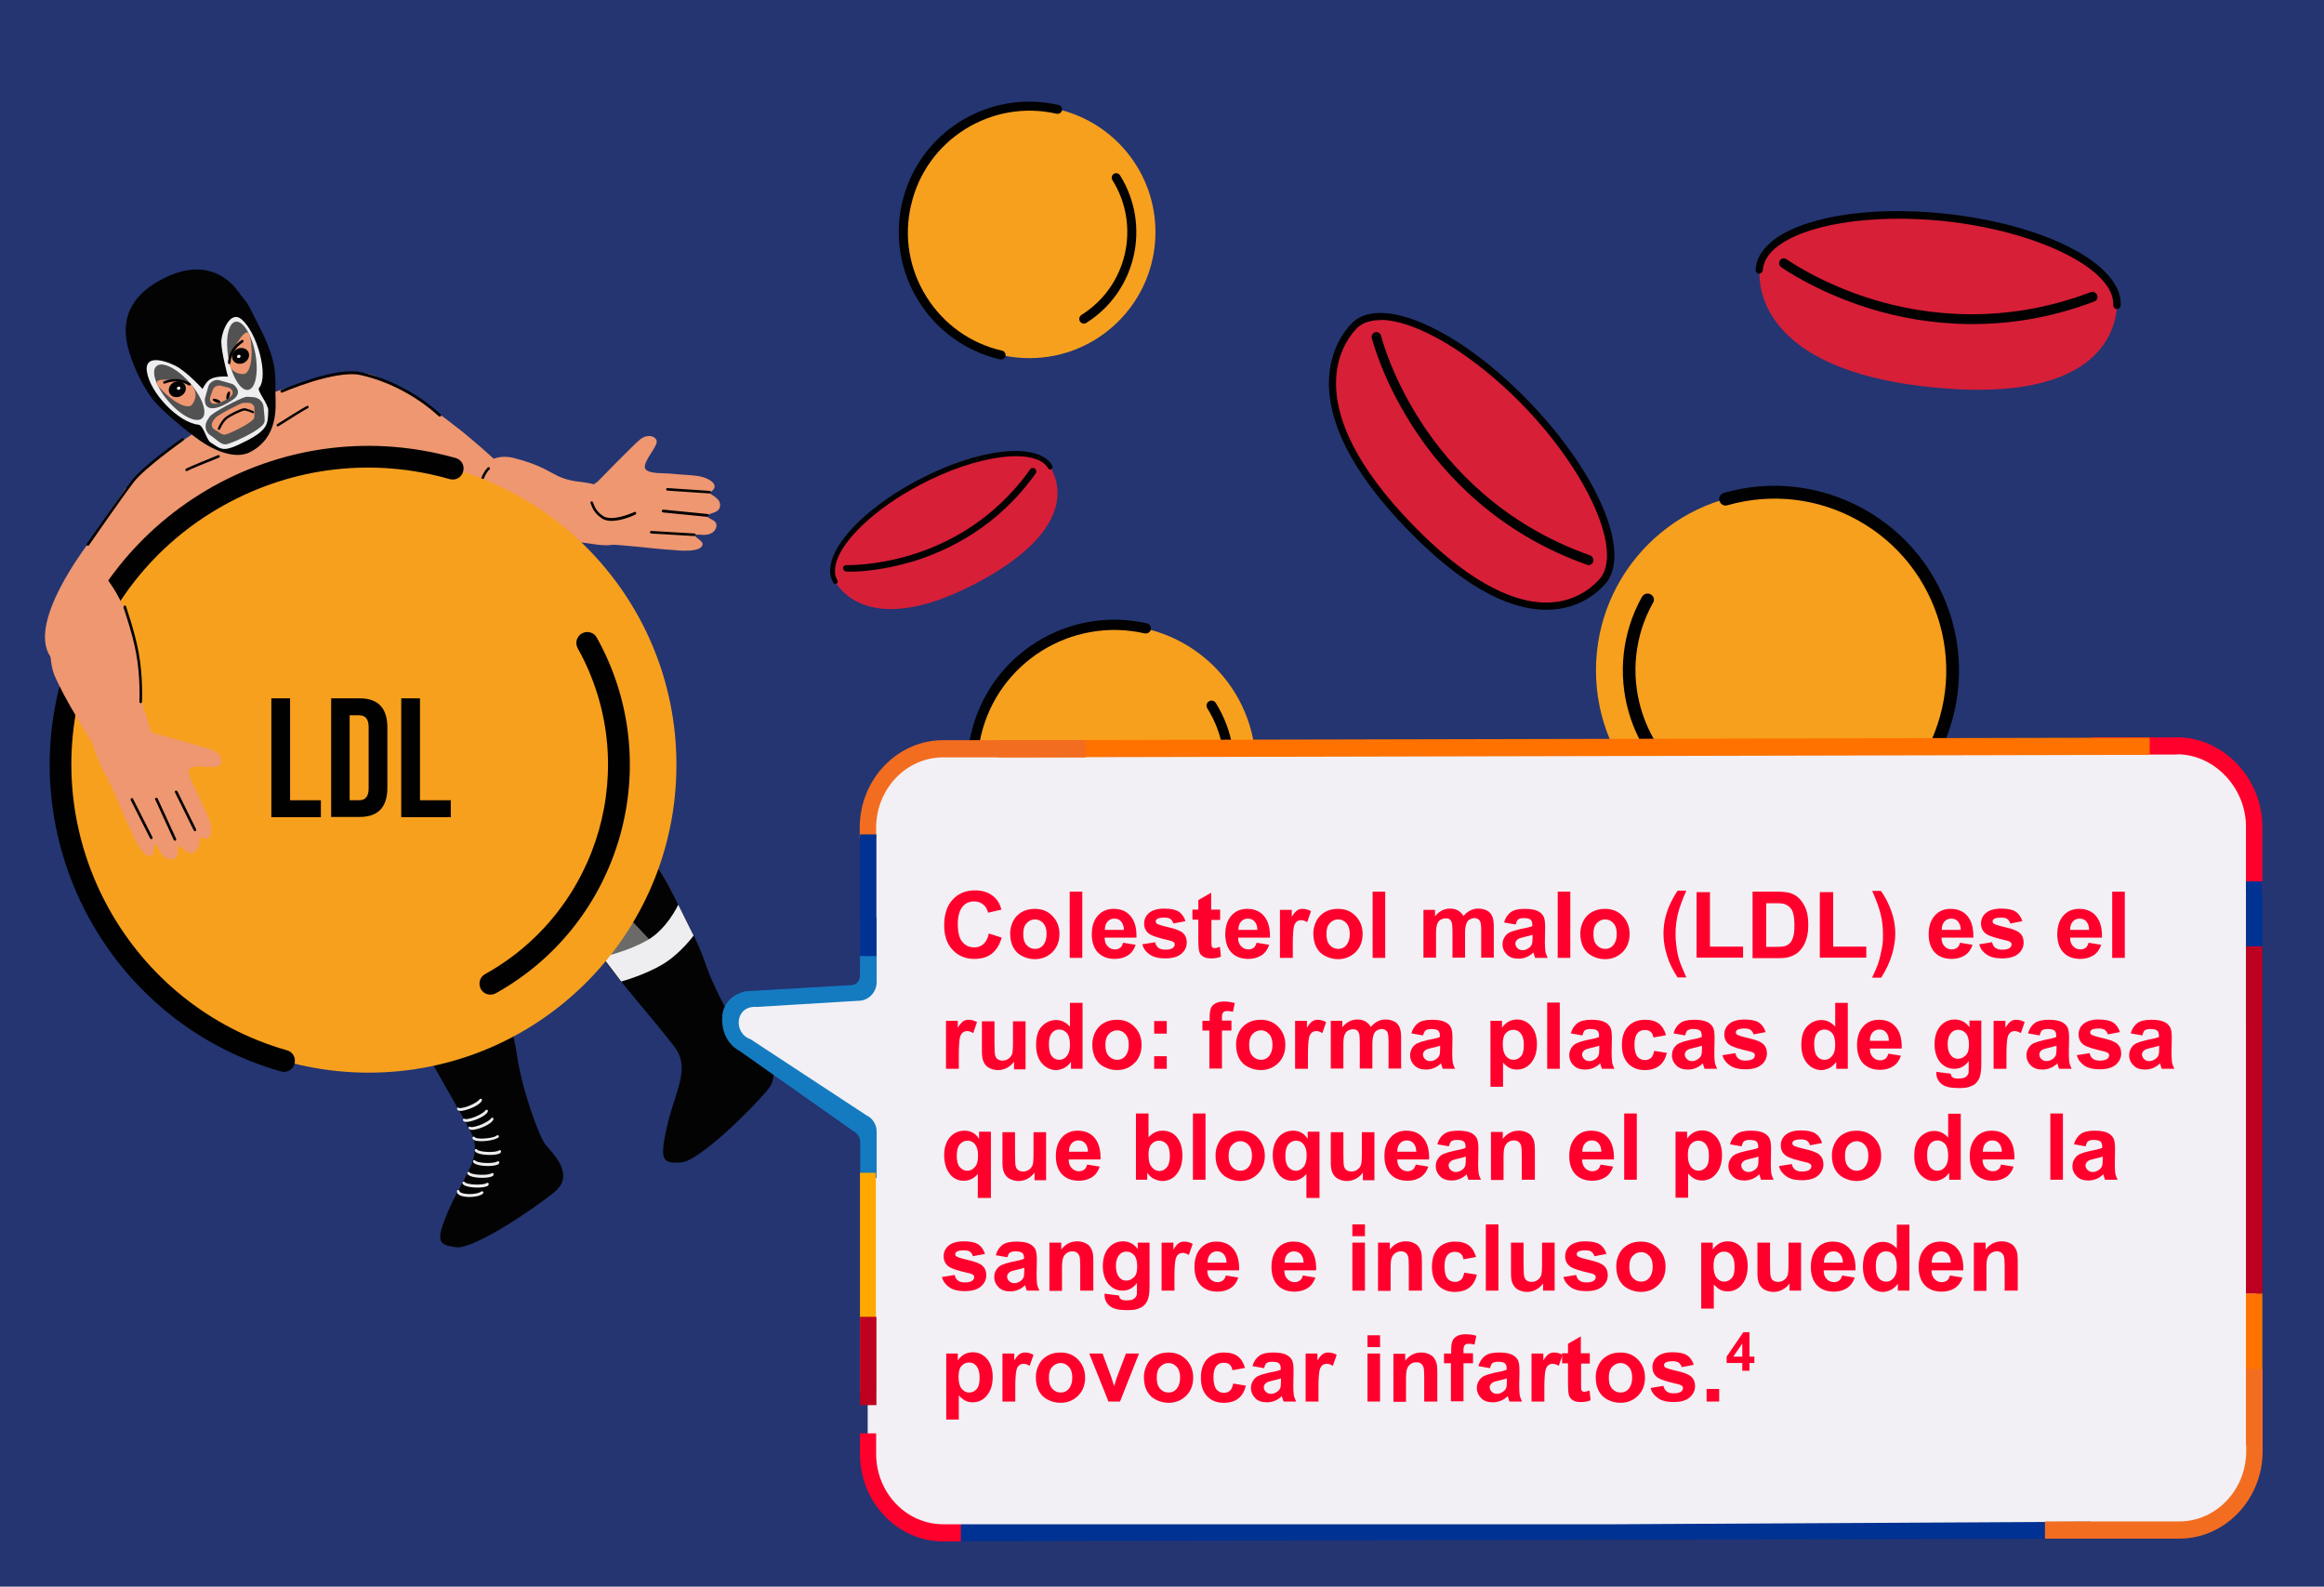 <?xml version="1.0" encoding="utf-8"?>
<!-- Generator: Adobe Illustrator 25.0.0, SVG Export Plug-In . SVG Version: 6.00 Build 0)  -->
<svg version="1.1" id="Layer_1" xmlns="http://www.w3.org/2000/svg" xmlns:xlink="http://www.w3.org/1999/xlink" x="0px" y="0px"
	 viewBox="0 0 905.3 618" style="enable-background:new 0 0 905.3 618;" xml:space="preserve">
<style type="text/css">
	.st0{clip-path:url(#SVGID_2_);}
	.st1{fill:#243571;}
	.st2{fill:#EE9771;}
	.st3{fill:#030303;}
	.st4{fill:#EEEDEF;}
	.st5{fill:#525252;}
	.st6{fill:#6C6969;}
	.st7{fill:#010101;}
	.st8{fill:#FFFFFF;}
	.st9{fill:#F7A01E;}
	.st10{fill:#D71F38;}
	.st11{fill:#F2F0F4;}
	.st12{fill:#FF002D;}
	.st13{fill:#003293;}
	.st14{fill:#FF7200;}
	.st15{fill:#BD0020;}
	.st16{fill:#147BC1;}
	.st17{fill:#F36D21;}
	.st18{fill:#FFA900;}
</style>
<g>
	<defs>
		<rect id="SVGID_1_" x="-3.3" y="-0.8" width="910" height="621"/>
	</defs>
	<clipPath id="SVGID_2_">
		<use xlink:href="#SVGID_1_"  style="overflow:visible;"/>
	</clipPath>
	<g class="st0">
		<rect x="-3.3" y="-0.8" class="st1" width="910" height="621"/>
		<g>
			<g>
				<g>
					<path class="st2" d="M105.5,264c-2.9-2.8-24.5-44.1-31.9-40.4c-2.7,1.4-29.6-22.8-29.6-22.8s3.2-8,7.2-12.8
						c8.8-10.8,41.6-30.2,41.6-30.2s39.6-15.8,51.8-11.9c22.2,7.1,16.6,33.3,13.4,34.4c-5.7,1.9-3.7,10.6,8.1,53.2"/>
					<path class="st3" d="M107.3,153.7c-0.1-6.8,0.8-12.2-5.4-24.7c-7-14-4.6-9.3-9.3-15.7c-4.4-6-14.2-13-30.3-4.1
						c-15.8,8.7-14.1,20.7-12,27.8c1.8,6,5.8,15.1,11,20.6s15.5,13.5,18.4,15.2c0.9,0.5,10.5,6.8,17.5,3.4
						C108.6,170.5,107.4,158.4,107.3,153.7z"/>
					<path class="st4" d="M94,124.3c6.2,5.1,10.8,22.3,6.9,26.8c-0.9,1.1,3.7,6.2,3.6,8.9c-0.2,4.7,0.2,7.3-8.5,11.7
						c-9.3,4.8-9.5,3.4-13.9,0.7c-1.8-1.1-2.7-6.8-4.9-7c-7.6-0.8-18.8-12.3-20-20.8c-0.9-6.5,6.7-4.3,11-2.2
						c4.6,2.3,10.7,9.1,10.7,9.1s1.4-3,3.2-3.9c2.6-1.3,6.7-0.9,6.7-0.9s-2.5-9-2.6-13.5C86.3,129,89.7,120.8,94,124.3z"/>
					
						<ellipse transform="matrix(0.983 -0.184 0.184 0.983 -23.867 19.673)" class="st5" cx="94.2" cy="138.6" rx="5.3" ry="13.5"/>
					
						<ellipse transform="matrix(0.754 -0.657 0.657 0.754 -83.188 83.425)" class="st5" cx="69.8" cy="152.8" rx="5.5" ry="13.5"/>
					<path class="st2" d="M88.9,140.2c0,0,0,5.3,5.8,5.5c2.9,0.1,4.1-6.9,2.8-14.3S88.9,140.2,88.9,140.2z"/>
					<path class="st2" d="M74.1,149.5c0,0,4.1,3.3,0.8,8c-1.7,2.4-8-1.1-12.9-6.7C57,145.1,74.1,149.5,74.1,149.5z"/>
					<path class="st5" d="M79.8,155.5c0-0.4,0.8-2.9,1.4-5.1c0.5-1.6,2.6-2.8,4.2-2.3l4.9,1.4c0.3,0.1,0.6,0.2,0.9,0.5
						c1,0.9,3.2,3.3-0.8,5.9C85.6,159.2,79.6,161,79.8,155.5z"/>
					<path class="st2" d="M81.8,155.1c0-0.3,0.6-1.9,1.1-3.3c0.4-1.1,1.8-1.8,2.9-1.6l3.3,0.8c0.2,0.1,0.4,0.1,0.6,0.3
						c0.7,0.5,2.1,2-0.7,3.8C85.7,157.3,81.5,158.6,81.8,155.1z"/>
					<path class="st5" d="M81.6,162.4c0.9-1.7,12-7.3,14.1-7.8c0.3-0.1,1.7,0,3.1,0.1c2.1,0.2,3.8,1.9,3.9,4c0.1,2.2,0.7,4.9,0.2,6
						c-1.3,3-13.4,8.4-15.1,8.4c-1.9,0-3.5-2-5.8-3.5c-1.9-1.2-2.5-3.8-1.3-5.8L81.6,162.4z"/>
					<path class="st2" d="M83.9,162.8c0.7-1.1,9-5.3,10.5-5.8c0.2-0.1,1.2-0.1,2.2-0.1c1.5,0,2.6,1,2.5,2.3c-0.1,1.4,0.2,3-0.2,3.8
						c-1.1,2-10,6.2-11.3,6.3c-1.4,0.1-2.3-1.1-3.9-1.9c-1.3-0.7-1.6-2.2-0.6-3.6L83.9,162.8z"/>
					<path class="st2" d="M232.9,187.5c0,0,13.5-13.9,16.4-16.3c3.2-2.7,7.3-1,6.4,1.6c-0.9,2.6-5.8,8.1-4.2,10s7.5,1.4,9.9,1.7
						c2.4,0.3,7.9,0.5,10.5,0.9c4.5,0.7,9,3.7,4.8,6.3c-1.3,0.8,4.3,1.8,3.8,5.5c-0.4,2.8-4.3,2.5-4.8,3.6c-0.6,1.3,3.3,1.4,3.4,3.7
						c0.1,1.9-1.7,4.2-5.9,3.8c-6-0.5,0.6,1.9,0.5,3.6c-0.2,3.7-10.5,2.4-11.9,2.3c-6-0.3-20.2-2.2-25.6-2.1
						S221.7,194.7,232.9,187.5z"/>
					<path class="st2" d="M177.1,203.1c0,0,13,8.9,17.7,9.7c11.1,2,26.5-1.6,30.2-1.6c3.7,0,10.6,2.2,15.2,0.6s3.5-12.5,2.5-15.3
						c-1.1-2.9-5.1-7.5-16.6-8.8s-10-5.2-25.9-9.3c-10-2.6-14.5,6.2-15.1,5S172,201.1,177.1,203.1z"/>
					<path class="st2" d="M139.9,146.2c2.3-0.5,12.7,3,15.9,4.4c3.2,1.4,20.1,14.1,24.4,17.6s12.8,10.8,13.3,11.8
						c0.5,0.9-12.9,25.4-12.9,25.4s-10.4-4.4-19.7-10.4C149.4,187.5,119.5,150.6,139.9,146.2z"/>
					<path class="st2" d="M23.8,259.4c2,1.1,13.1-4.8,15.8-7c2.8-2.1,22.2-16.5,26.3-20.4c4-3.8,12.9-11.2,7-15.3
						c-4.7-3.3-23.8-26.7-23.8-26.7S35,210.6,33.8,212.4C32.6,214.3,5.6,249.5,23.8,259.4z"/>
					<path class="st6" d="M235.1,372.9l-3.8-5.3c-2-2.6-10.9-13.9-15.5-18c-4.6-4-15.9-11-20.3-17.1s-33.9-32.5-33.9-32.5
						s9.1,44,14,51c4.9,7.1,18.8,30,20.4,38.2c1.6,8.1,4.5,38,9.4,45.1c4.9,7.1-38.3-20.2-42.5-32.2c-4.2-11.9-7.7-22.1-13.4-31.9
						c-5.7-9.9-21.4-34.5-28.7-50.1c-10.2-21.8-17.4-59.1-17.4-59.1s8.3-0.2,31.2-11.6c20.1-10,30.2-21.6,30.2-21.6
						s29.3,24.8,36.9,39.5c7.5,14.7,17.4,33.9,25.9,43c8.5,9.1,25.2,22.7,29.1,28.4c3.4,4.9,8.5,15.7,8.5,15.7s18.2,50.7,15,48.4
						l-44.8-29.9"/>
					<path class="st3" d="M253.3,366.3c2-1.3,11.9-11.9,11.9-11.9s-5.1-10.8-8.5-15.7c-3.9-5.7-20.6-19.3-29.1-28.4
						c-8.5-9.1-18.4-28.3-25.9-43c-7.5-14.7-36.9-39.5-36.9-39.5s-10.1,11.5-30.2,21.6c-22.9,11.4-31.7,10.7-31.7,10.7l1.8,7.5
						c0,0,20.8-3.2,35.7-12.1c11.5-6.9,23.2-20,27.3-17c7.5,5.4,19.8,21,22.7,25c4.4,6.1,29.1,47.5,33.7,51.5
						c4.6,4,21,19.8,27.3,28.1l-11.2,9.4C240.4,352.5,253.3,366.3,253.3,366.3z"/>
					<path class="st3" d="M234.9,372.8c1.7,4.1,26.9,32.6,29.2,37c4.1,8.1-1.5,16.4-4.4,29.5s-1.4,13.8,5.5,13.5
						s27.6-20.7,33.9-28.4s-2.9-14-6.8-17c-3.2-2.4-13.6-20.4-17.6-32.4c-3-8.9-9.6-20.7-9.6-20.7s-8.2,9.8-14.1,12.8
						C243.5,370.9,234.9,372.8,234.9,372.8z"/>
					<path class="st3" d="M162.7,401.6c-0.8,3.2,20.4,37,21.8,41.8c2.5,8.7-4.5,15.9-9.8,28.1c-5.3,12.3-3.9,13.3,2.9,14.3
						c6.8,1,31-15.3,38.6-21.7c7.6-6.4-0.3-14.3-3.5-18c-2.7-3-9.6-22.5-11.3-35.1c-1.3-9.3-5.6-22.1-5.6-22.1s-9.8,8.1-16.2,10
						C171.5,401.4,162.7,401.6,162.7,401.6z"/>
					<path class="st3" d="M213.3,325.7c7,7.8,8.7,17.7,3.9,22c-4.8,4.3-11.1-3.3-18.1-11.2s-12.1-12.9-7.2-17.2
						S206.3,317.9,213.3,325.7z"/>
					<path class="st3" d="M160.1,355.2c5.5,9,5.4,19-0.2,22.3c-5.5,3.4-10.3-5.3-15.7-14.3s-9.5-14.8-4-18.2
						C145.7,341.7,154.6,346.2,160.1,355.2z"/>
					<path class="st7" d="M131,211.8c-3.1,1.3-12,2.4-12.3,2.4c-0.2,0-0.4-0.1-0.5-0.2c-0.2-0.3-5.4-7.4-7.1-12.1l-0.5-1.4
						c-1.9-5.1-1.9-5.1-2.8-10.8l-0.1-0.8c0-0.3,0.1-0.5,0.4-0.6c0.3,0,0.5,0.1,0.6,0.4l0.1,0.8c0.9,5.6,0.9,5.6,2.8,10.6l0.5,1.4
						c1.5,4.1,5.9,10.3,6.8,11.6c1.6-0.2,9.1-1.2,11.8-2.3c2.9-1.2,8.6-4.6,11.3-6.7c0.2-0.2,0.5-0.1,0.7,0.1
						c0.2,0.2,0.1,0.5-0.1,0.7c-2.2,1.7-6.6,4.4-9.7,6C132.1,211.2,131.5,211.5,131,211.8z M118.6,213.7L118.6,213.7L118.6,213.7z"
						/>
					<path class="st7" d="M98.7,228.3c-3.1,1.3-12,2.4-12.3,2.4c-0.2,0-0.4-0.1-0.5-0.2c-0.2-0.3-5.4-7.4-7.1-12.1
						c-2.5-6.7-4.3-13.7-5.5-20.8c0-0.3,0.1-0.5,0.4-0.6c0.3,0,0.5,0.1,0.6,0.4c1.1,7,3,13.9,5.5,20.6c1.5,4.1,5.9,10.3,6.8,11.6
						c1.6-0.2,9.1-1.2,11.8-2.3c2.9-1.2,8.6-4.6,11.3-6.7c0.2-0.2,0.5-0.1,0.7,0.1c0.2,0.2,0.1,0.5-0.1,0.7c-2.2,1.7-6.6,4.4-9.7,6
						C99.8,227.8,99.2,228.1,98.7,228.3z M86.3,230.3L86.3,230.3L86.3,230.3z"/>
					<path class="st7" d="M161.3,299.9c0.2-0.1,0.3-0.4,0.2-0.7c-0.1-0.2-0.4-0.4-0.7-0.2c-2.7,1.3-9.8-0.5-12.8-1.2l-0.3-0.1
						c-6.3-1.6-9.8-11.9-9.8-12c-0.1-0.3-0.4-0.4-0.6-0.3c-0.3,0.1-0.4,0.4-0.3,0.6c0.1,0.4,3.7,11,10.5,12.7l0.3,0.1
						C151.4,299.6,158.2,301.3,161.3,299.9C161.3,299.9,161.3,299.9,161.3,299.9z"/>
					<path class="st7" d="M131.3,249.5c0.2-0.1,0.3-0.4,0.2-0.7l-12-23.6c-0.1-0.2-0.4-0.3-0.7-0.2c0,0,0,0,0,0
						c-0.2,0.1-0.3,0.4-0.2,0.7l12,23.6C130.8,249.5,131.1,249.6,131.3,249.5C131.3,249.5,131.3,249.5,131.3,249.5z"/>
					<path class="st7" d="M142.7,230.8c0.2-0.1,0.3-0.4,0.2-0.7c-0.1-0.3-0.4-0.4-0.7-0.2l-12.3,5.9c-0.3,0.1-0.4,0.4-0.2,0.7
						c0.1,0.3,0.4,0.4,0.7,0.2L142.7,230.8C142.7,230.8,142.7,230.8,142.7,230.8z"/>
					<path class="st7" d="M118.6,241.8c0.2-0.1,0.3-0.4,0.2-0.6c-0.1-0.3-0.4-0.4-0.7-0.3l-9.5,3.9c-0.3,0.1-0.4,0.4-0.3,0.7
						c0.1,0.3,0.4,0.4,0.7,0.3L118.6,241.8C118.5,241.8,118.5,241.8,118.6,241.8z"/>
					<path class="st7" d="M171.6,162.2c0.1,0,0.1-0.1,0.1-0.1c0.2-0.2,0.2-0.5,0-0.7c-8.6-7.9-19.9-13.9-30.9-16.4
						c-4.3-1-10.8-0.1-19.5,2.6c-6.4,2-11.6,4.3-11.7,4.3c-0.3,0.1-0.4,0.4-0.3,0.7c0.1,0.3,0.4,0.4,0.7,0.3
						c0.2-0.1,20.7-9,30.5-6.8c10.9,2.4,22,8.3,30.5,16.1C171.2,162.3,171.4,162.3,171.6,162.2z"/>
					<path class="st7" d="M177.8,204.4c0.2-0.1,0.3-0.3,0.3-0.5c0-0.3-0.2-0.5-0.5-0.5c-1.7,0-7-3.1-11.7-5.9
						c-1.9-1.1-3.9-2.3-5.6-3.3c-6.1-3.4-16.7-16.6-16.8-16.8c-0.2-0.2-0.5-0.3-0.7-0.1c-0.2,0.2-0.3,0.5-0.1,0.7
						c0.4,0.6,10.8,13.5,17.1,17c1.7,1,3.7,2.1,5.6,3.3c5.3,3.1,10.2,6.1,12.2,6.1C177.6,204.5,177.7,204.4,177.8,204.4z"/>
					<path class="st7" d="M98.8,160.9c-0.1,0.1-0.2,0.1-0.4,0c-0.6-0.3-2.5-1-3.2-1c-0.8,0-5.6,2.2-7,3.5c-1.5,1.3-2.4,3.7-2.5,3.8
						c-0.1,0.2-0.3,0.3-0.6,0.2c-0.2-0.1-0.3-0.4-0.2-0.6c0.1-0.3,1.1-2.7,2.7-4.1c1.4-1.3,6.4-3.7,7.5-3.7c1,0,3.3,1,3.5,1.1
						c0.2,0.1,0.3,0.4,0.3,0.6C99,160.7,98.9,160.8,98.8,160.9z"/>
					<path class="st7" d="M270.7,208.7c0.2-0.1,0.3-0.2,0.3-0.4c0-0.3-0.2-0.5-0.5-0.5l-16.8-1c-0.3,0-0.5,0.2-0.5,0.5
						c0,0.3,0.2,0.5,0.5,0.5l16.8,1C270.5,208.7,270.6,208.7,270.7,208.7z"/>
					<path class="st7" d="M275.8,201.2c0.1-0.1,0.3-0.2,0.3-0.4c0-0.3-0.2-0.5-0.5-0.6l-17.2-1.7c-0.3,0-0.5,0.2-0.6,0.5
						c0,0.3,0.2,0.5,0.5,0.6l17.2,1.7C275.6,201.2,275.7,201.2,275.8,201.2z"/>
					<path class="st7" d="M276.6,192.1c0.2-0.1,0.3-0.2,0.3-0.4c0-0.3-0.2-0.5-0.5-0.5l-16.4-1.1c-0.3,0-0.5,0.2-0.5,0.5
						c0,0.3,0.2,0.5,0.5,0.5l16.4,1.1C276.4,192.2,276.5,192.1,276.6,192.1z"/>
					<path class="st7" d="M247.6,200.3c0.2-0.1,0.3-0.4,0.2-0.6c-0.1-0.3-0.4-0.4-0.7-0.3l-0.1,0.1c-5.4,2.3-9.7,2.9-11.9,1.6
						c-2.8-1.8-3.5-3.8-3.9-4.9c-0.1-0.3-0.2-0.6-0.3-0.7c-0.2-0.2-0.5-0.3-0.7-0.1c-0.2,0.2-0.3,0.5-0.1,0.7c0,0.1,0.1,0.3,0.2,0.5
						c0.4,1.1,1.2,3.4,4.3,5.4c3.4,2.1,9.5,0,12.8-1.5L247.6,200.3C247.5,200.4,247.5,200.4,247.6,200.3z"/>
					<path class="st7" d="M34.5,212.5c0.1,0,0.1-0.1,0.2-0.2c0.1-0.2,13.1-18.9,17.4-24.5c4.2-5.5,19.2-16.1,19.3-16.2
						c0.2-0.2,0.3-0.5,0.1-0.7c-0.2-0.2-0.5-0.3-0.7-0.1c-0.6,0.4-15.3,10.8-19.6,16.5c-4.2,5.6-17.2,24.3-17.4,24.5
						c-0.2,0.2-0.1,0.5,0.1,0.7C34.1,212.6,34.3,212.6,34.5,212.5z"/>
					<g>
						<path class="st4" d="M187.6,465.3c-2.3,1.2-6.7,1.2-8.6,0.2c-0.9-0.5-1-1.1-1-1.5c0-0.3,0.3-0.5,0.5-0.5
							c0.3,0,0.5,0.3,0.5,0.5c0,0.2,0.3,0.4,0.5,0.5c1.7,0.9,6.3,0.8,8-0.4c0.2-0.2,0.5-0.1,0.7,0.1c0.2,0.2,0.1,0.5-0.1,0.7
							C188,465,187.8,465.2,187.6,465.3z"/>
						<path class="st4" d="M190,461.9c-1.7,0.9-5.9,0.8-8,0.2c-1-0.3-1.6-0.6-1.8-1.1c-0.1-0.3,0-0.6,0.2-0.7c0.3-0.1,0.6,0,0.7,0.2
							c0,0.1,0.3,0.3,1.1,0.5c2.3,0.6,6.4,0.5,7.4-0.2c0.2-0.2,0.5-0.1,0.7,0.1c0.2,0.2,0.1,0.5-0.1,0.7
							C190.2,461.8,190.1,461.9,190,461.9z"/>
						<path class="st4" d="M191.9,458.1c-1.7,0.9-5.9,0.8-8,0.2c-1-0.3-1.6-0.6-1.8-1.1c-0.1-0.3,0-0.6,0.2-0.7
							c0.3-0.1,0.6,0,0.7,0.2c0,0.1,0.3,0.3,1.1,0.5c2.3,0.6,6.4,0.5,7.4-0.2c0.2-0.2,0.5-0.1,0.7,0.1c0.2,0.2,0.1,0.5-0.1,0.7
							C192.1,458,192,458.1,191.9,458.1z"/>
						<path class="st4" d="M194.1,453.5c-1.7,0.9-5.9,0.8-8,0.2c-1-0.3-1.6-0.6-1.8-1.1c-0.1-0.3,0-0.6,0.2-0.7
							c0.3-0.1,0.6,0,0.7,0.2c0,0.1,0.3,0.3,1.1,0.5c2.3,0.6,6.4,0.5,7.4-0.2c0.2-0.2,0.5-0.1,0.7,0.1c0.2,0.2,0.1,0.5-0.1,0.7
							C194.3,453.4,194.2,453.5,194.1,453.5z"/>
						<path class="st4" d="M194.8,449.2c-1.7,0.9-5.9,0.8-8,0.2c-1-0.3-1.6-0.6-1.8-1.1c-0.1-0.3,0-0.6,0.2-0.7
							c0.3-0.1,0.6,0,0.7,0.2c0,0.1,0.3,0.3,1.1,0.5c2.3,0.6,6.4,0.5,7.4-0.2c0.2-0.2,0.5-0.1,0.7,0.1c0.2,0.2,0.1,0.5-0.1,0.7
							C195,449.1,194.9,449.1,194.8,449.2z"/>
						<path class="st4" d="M193.5,443.4c-1.8,0.9-5.5,1.3-7.5,1c-1-0.1-1.6-0.4-1.9-0.9c-0.1-0.2-0.1-0.5,0.2-0.7
							c0.2-0.2,0.5-0.1,0.7,0.2c0.1,0.1,0.4,0.3,1.2,0.4c2.4,0.3,6.4-0.3,7.3-1.1c0.2-0.2,0.5-0.2,0.7,0c0.2,0.2,0.2,0.5,0,0.7
							C193.9,443.2,193.7,443.3,193.5,443.4z"/>
						<path class="st4" d="M189.4,438.4c-1.5,0.8-3.4,1.4-4.6,1.6c-1,0.2-1.7,0.1-2.1-0.3c-0.2-0.2-0.2-0.5-0.1-0.7
							c0.2-0.2,0.5-0.2,0.7-0.1c0.1,0.1,0.4,0.2,1.3,0c2.4-0.4,6-2.2,6.7-3.3c0.1-0.2,0.4-0.3,0.7-0.2c0.2,0.1,0.3,0.4,0.2,0.7
							C191.7,437,190.6,437.8,189.4,438.4z"/>
						<path class="st4" d="M187.2,435.3c-1.5,0.8-3.4,1.4-4.6,1.6c-1,0.2-1.7,0.1-2.1-0.3c-0.2-0.2-0.2-0.5-0.1-0.7
							c0.2-0.2,0.5-0.2,0.7-0.1c0.1,0.1,0.4,0.2,1.3,0c2.4-0.4,6-2.2,6.7-3.3c0.1-0.2,0.4-0.3,0.7-0.2s0.3,0.4,0.2,0.7
							C189.6,433.9,188.5,434.6,187.2,435.3z"/>
						<path class="st4" d="M184.9,431c-1.5,0.8-3.4,1.4-4.6,1.6c-1,0.2-1.7,0.1-2.1-0.3c-0.2-0.2-0.2-0.5-0.1-0.7
							c0.2-0.2,0.5-0.2,0.7-0.1c0.1,0.1,0.4,0.2,1.3,0c2.4-0.4,6-2.2,6.7-3.3c0.1-0.2,0.4-0.3,0.7-0.2c0.2,0.1,0.3,0.4,0.2,0.7
							C187.3,429.6,186.2,430.3,184.9,431z"/>
					</g>
					<path class="st7" d="M225.3,211.7c0.2-0.1,0.3-0.3,0.3-0.5c0-0.3-0.3-0.5-0.6-0.4l-0.8,0.1c-3.6,0.4-14.5,1.7-23,1.8
						c-9.1,0.2-15.3-4.3-15.4-4.3c-0.2-0.2-0.5-0.1-0.7,0.1c-0.2,0.2-0.1,0.5,0.1,0.7c0.3,0.2,6.6,4.7,16,4.5
						c8.5-0.1,19.5-1.4,23.1-1.9l0.8-0.1C225.2,211.7,225.3,211.7,225.3,211.7z"/>
					<path class="st7" d="M32,257.4c3.7-1.9,9-5,15.4-9.7c14.3-10.5,25.7-22.1,25.8-22.2c0.2-0.2,0.2-0.5,0-0.7
						c-0.2-0.2-0.5-0.2-0.7,0c-0.1,0.1-11.5,11.7-25.7,22.1c-9.8,7.2-17.7,11-20,11.8c-2,0.6,6.2,6-0.1,1.9
						c-0.2-0.2-0.5-0.1-0.7,0.1c-0.2,0.2-0.1,0.5,0.1,0.7c6.4,4.2-1.5-1,0.9-1.8C27.8,259.3,29.5,258.6,32,257.4z"/>
					<path class="st7" d="M185.7,194.6c0.1-0.1,0.2-0.2,0.3-0.3c0-0.1,1.8-8.8,4.7-11.5c0.2-0.2,0.2-0.5,0-0.7
						c-0.2-0.2-0.5-0.2-0.7,0c-3.1,2.9-4.9,11.7-5,12c-0.1,0.3,0.1,0.5,0.4,0.6C185.5,194.6,185.6,194.6,185.7,194.6z"/>
					<path class="st4" d="M242,382.3c0,0,9.2-2.5,16.3-6.8c6.8-4.1,11.9-11.1,11.9-11.1l-6-12c0,0-4.3,9.4-12,13.8
						c-7.9,4.5-17.5,6.5-17.5,6.5L242,382.3z"/>
					<path class="st4" d="M167.6,412.5c0,0,10.2-1.2,17.9-4.3c7.4-2.9,13.6-8.9,13.6-8.9l-3.3-10.9c0,0-7.1,6.7-15.4,9.7
						c-8.6,3.1-17.9,3.3-17.9,3.3s0.4,1.8,0.9,2.9C164.1,406,167.6,412.5,167.6,412.5z"/>
					<g>
						<path class="st7" d="M89.6,141.7c-0.1,0-0.2,0.1-0.3,0.1c-0.3,0-0.5-0.3-0.5-0.5c0.2-3.6,2-6.6,5.3-8.8
							c0.2-0.2,0.5-0.1,0.7,0.1c0.2,0.2,0.1,0.5-0.1,0.7c-3,2-4.7,4.7-4.9,8C89.8,141.5,89.7,141.6,89.6,141.7z"/>
						
							<ellipse transform="matrix(0.89 -0.456 0.456 0.89 -52.888 57.992)" class="st7" cx="93.7" cy="138.6" rx="3.4" ry="3"/>
						
							<ellipse transform="matrix(0.89 -0.456 0.456 0.89 -53.041 57.702)" class="st8" cx="93" cy="138.8" rx="0.7" ry="0.6"/>
					</g>
					<g>
						<path class="st7" d="M74,150.1c-0.2,0.1-0.3,0.1-0.5,0c-2.8-1.7-5.9-2-9.3-0.7c-0.3,0.1-0.6,0-0.6-0.3c-0.1-0.3,0-0.5,0.3-0.6
							c3.7-1.4,7.1-1.1,10.2,0.8c0.2,0.1,0.3,0.5,0.2,0.7C74.2,150,74.1,150,74,150.1z"/>
						
							<ellipse transform="matrix(0.89 -0.456 0.456 0.89 -61.558 48.186)" class="st7" cx="69.1" cy="151.6" rx="3.4" ry="3"/>
						
							<ellipse transform="matrix(0.89 -0.456 0.456 0.89 -61.294 48.381)" class="st8" cx="69.6" cy="151.2" rx="0.7" ry="0.6"/>
					</g>
					
						<ellipse transform="matrix(0.272 -0.962 0.962 0.272 -83.54 197.632)" class="st7" cx="88.9" cy="154.1" rx="1.6" ry="0.6"/>
					
						<ellipse transform="matrix(0.348 -0.937 0.937 0.348 -91.394 180.943)" class="st7" cx="84.5" cy="156.2" rx="0.6" ry="1.6"/>
					<path class="st7" d="M108.5,166C108.5,166,108.5,166,108.5,166c4.1-2.6,10.8-6.8,11.4-7c0.3-0.1,0.4-0.4,0.3-0.6
						c-0.1-0.3-0.4-0.4-0.6-0.3c-0.8,0.3-9.8,5.9-11.6,7.1c-0.2,0.1-0.3,0.5-0.2,0.7C108,166.1,108.3,166.1,108.5,166z"/>
					<path class="st7" d="M85.4,178.2c0.2-0.1,0.3-0.4,0.2-0.6c-0.1-0.3-0.4-0.4-0.7-0.3c-2,0.8-11.8,4.8-12.5,5.3
						c-0.2,0.2-0.3,0.5-0.1,0.7c0.2,0.2,0.5,0.3,0.7,0.1C73.6,183,80.8,180,85.4,178.2C85.3,178.2,85.3,178.2,85.4,178.2z"/>
				</g>
				<g>
					<circle class="st9" cx="143.6" cy="297.9" r="119.9"/>
					<path class="st7" d="M83.1,189.4c29-16.1,62.5-20,94.4-11c2.3,0.6,3.6,3,2.9,5.3c-0.6,2.3-3,3.6-5.3,2.9
						c-29.7-8.5-60.9-4.8-87.9,10.2c-27,15-46.5,39.7-55,69.4c-17.4,61.3,18.3,125.4,79.6,142.9c2.3,0.6,3.6,3,2.9,5.3
						c-0.6,2.3-3,3.6-5.3,2.9C43.7,398.7,5.4,329.8,24.1,263.9C33.2,232,54.2,205.6,83.1,189.4z"/>
					<path class="st7" d="M226.7,246.7c2.1-1.1,4.7-0.4,5.8,1.7c27.3,49,9.7,111.2-39.4,138.5c-2.1,1.1-4.7,0.4-5.8-1.7
						c-1.1-2.1-0.4-4.7,1.7-5.8c44.9-25,61.1-81.9,36.1-126.8C223.9,250.5,224.6,247.9,226.7,246.7z"/>
				</g>
				<g>
					<path class="st2" d="M60.6,285.8c0,0,18.7,5,22.2,6.4c3.9,1.5,4.4,5.9,1.7,6.4c-2.7,0.5-9.9-1.1-10.8,1.2
						c-0.9,2.2,2.4,7.3,3.3,9.5c0.9,2.2,3.4,7.2,4.4,9.6c1.6,4.2,1.1,9.7-3.1,7.2c-1.3-0.8,0.5,4.6-3,6c-2.7,1-4.2-2.5-5.5-2.5
						c-1.4,0.1,0.4,3.6-1.6,4.7c-1.6,1-4.5,0.5-6.2-3.3c-2.4-5.5-1.4,1.4-3,2.2c-3.3,1.6-7.2-8.1-7.8-9.3
						c-2.7-5.4-7.9-18.7-10.7-23.4S48.8,279.5,60.6,285.8z"/>
					<path class="st2" d="M19,241.2c0,0-0.2,16.4,2.2,21.8c4.5,10.4,12.6,22.5,14.4,25.8s3,10.4,6.5,13.7c3.5,3.3,12.7-2.7,14.7-5
						c2.1-2.3,4.2-8,0.1-18.8c-4.1-10.8-0.2-11.3-3.9-27.2c-4.9-21.2-13.1-26.9-12.3-28C41.5,222.4,18.4,235.7,19,241.2z"/>
				</g>
				<path class="st7" d="M51,311c0,0,0.1-0.1,0.1-0.1c0.2-0.1,0.6,0,0.7,0.2l7.6,15c0.1,0.2,0,0.6-0.2,0.7c-0.2,0.1-0.6,0-0.7-0.2
					l-7.6-15C50.9,311.4,50.9,311.1,51,311z"/>
				<path class="st7" d="M60.5,310.9c0,0,0.1-0.1,0.2-0.1c0.3-0.1,0.6,0,0.7,0.2l7.2,15.7c0.1,0.3,0,0.6-0.2,0.7
					c-0.3,0.1-0.6,0-0.7-0.2l-7.2-15.7C60.3,311.2,60.3,311,60.5,310.9z"/>
				<path class="st7" d="M68.2,308.1c0,0,0.1-0.1,0.2-0.1c0.2-0.1,0.6,0,0.7,0.2l7.3,14.8c0.1,0.3,0,0.6-0.2,0.7
					c-0.2,0.1-0.6,0-0.7-0.2l-7.3-14.8C68,308.4,68.1,308.2,68.2,308.1z"/>
				<path class="st7" d="M48.3,236c0.1-0.1,0.1-0.1,0.2-0.1c0.3-0.1,0.6,0,0.6,0.3c0,0.1,3.5,10.1,4.9,17.9
					c1.8,9.6,1.3,19.2,1.3,19.3c0,0.3-0.3,0.5-0.5,0.5c-0.3,0-0.5-0.3-0.5-0.5c0-0.1,0.5-9.5-1.3-19.1c-1.4-7.7-4.9-17.6-4.9-17.7
					C48.2,236.3,48.2,236.1,48.3,236z"/>
			</g>
			<g>
				<path class="st7" d="M105.7,318.3V272h7.3v39.7h12v6.6H105.7z"/>
				<path class="st7" d="M129,318.3V272h11.1c7.2,0,10.8,3.8,10.8,11.4v23.4c0,7.6-3.6,11.4-10.8,11.4H129z M136.2,311.7h3.7
					c2.4,0,3.7-1.5,3.7-4.5v-24.1c0-3-1.3-4.5-3.7-4.5h-3.7V311.7z"/>
				<path class="st7" d="M156.3,318.3V272h7.3v39.7h12v6.6H156.3z"/>
			</g>
		</g>
		<g>
			<g>
				<path class="st10" d="M325.3,226.5c5.3,8.9,21.1,18.7,55.5,0.4c35.1-18.7,33.6-36.2,28.3-45c-5.3-8.9-28.3-6-51.5,6.3
					S320,217.6,325.3,226.5z"/>
				<g>
					<path class="st7" d="M410,182.1c0.1-0.2,0-0.5-0.1-0.8c-5.6-9.4-28.8-6.8-52.7,5.9c-17.5,9.3-30.5,21.6-33.3,31.4
						c0,0.1,0,0.1,0,0.2c-0.9,3.2-0.6,5.9,0.7,8.2c0.3,0.5,0.9,0.6,1.3,0.3c0.5-0.3,0.6-0.9,0.3-1.3c-1.1-1.8-1.2-4-0.5-6.7
						c0,0,0-0.1,0-0.1c2.6-9.2,15.6-21.3,32.4-30.2c22.3-11.9,45.3-14.9,50.2-6.6c0.3,0.5,0.9,0.6,1.3,0.3
						C409.8,182.5,409.9,182.3,410,182.1z"/>
				</g>
			</g>
			<path class="st7" d="M354.4,219c0.5-0.1,1-0.3,1.5-0.4c13.6-4.2,32.9-13.5,47.6-34.3c0.4-0.6,0.2-1.4-0.4-1.8
				c-0.6-0.4-1.4-0.3-1.8,0.3c-14.3,20.2-33,29.3-46.2,33.3c-14.3,4.4-25.3,4-25.4,4c-0.7,0-1.3,0.5-1.3,1.2c0,0.7,0.6,1.3,1.3,1.3
				C330.1,222.7,340.4,223.1,354.4,219z"/>
		</g>
		<g>
			<g>
				<path class="st10" d="M685.4,105.1c-0.7,15.2,10.5,40.2,67.7,45.8c58.3,5.8,70.8-16.9,71.6-32.1c0.7-15.2-29.8-30.6-68.3-34.4
					S686.2,89.9,685.4,105.1z"/>
				<g>
					<path class="st7" d="M825.6,120c0.3-0.2,0.5-0.6,0.5-1c0.8-16.2-29.8-31.9-69.6-35.9c-29-2.9-55.1,1.5-66.6,11.2
						c-0.1,0.1-0.1,0.1-0.2,0.2c-3.7,3.2-5.6,6.7-5.8,10.6c0,0.8,0.6,1.4,1.3,1.5c0.8,0,1.4-0.6,1.5-1.3c0.2-3.1,1.8-6,4.8-8.6
						c0.1,0,0.1-0.1,0.2-0.1c10.7-9.1,36.6-13.3,64.5-10.6c37,3.7,67.7,18.7,67,32.9c0,0.8,0.6,1.4,1.3,1.5
						C825,120.3,825.4,120.2,825.6,120z"/>
				</g>
			</g>
			<path class="st7" d="M727.2,119.8c0.7,0.2,1.4,0.4,2.2,0.7c20.1,6,51.3,10.3,86.5-3.1c1-0.4,1.4-1.5,1-2.5
				c-0.4-1-1.5-1.5-2.5-1.1c-34.1,13-64.5,8.9-83.9,3.1c-21.1-6.3-34.4-15.8-34.5-15.9c-0.9-0.6-2.1-0.5-2.6,0.4
				c-0.6,0.9-0.4,2.1,0.5,2.7C694.4,104.4,706.8,113.3,727.2,119.8z"/>
		</g>
		<g>
			<g>
				<path class="st10" d="M527.3,127.2c-10.3,11-17.8,37.2,21.9,78.1c40.5,41.7,64.5,32.6,74.8,21.6s-3-42.3-29.7-69.8
					C567.7,129.5,537.7,116.1,527.3,127.2z"/>
				<g>
					<path class="st7" d="M548.2,206.2c-45.7-47.1-28.3-73.2-21.9-80c2.6-2.8,6.4-4.3,11.2-4.3c0.1,0,0.2,0,0.2,0
						c14.9,0,37.5,13.4,57.6,34.2c27.6,28.5,40.7,60,29.7,71.7c-4.1,4.4-11.3,9.6-22.3,9.7c-0.1,0-0.2,0-0.3,0
						C586.6,237.5,568.4,227,548.2,206.2z M537.5,124.7c-4,0-7.1,1.2-9.2,3.4c-6,6.4-22.1,30.8,21.9,76.2
						c19.7,20.3,37.5,30.5,52.4,30.4c10-0.1,16.6-4.9,20.3-8.9c9.6-10.3-3.9-41.4-29.6-67.9c-19.4-20-41.7-33.3-55.6-33.3
						C537.7,124.7,537.6,124.7,537.5,124.7z"/>
				</g>
			</g>
			<path class="st7" d="M549.6,165c0.4,0.6,0.8,1.3,1.2,1.9c11.3,17.4,32.3,40.7,67.5,53.1c1,0.3,2-0.2,2.3-1.2
				c0.3-1-0.2-2.1-1.2-2.5c-34.2-12-54.5-34.6-65.5-51.4c-12-18.3-15.9-34-15.9-34.1c-0.3-1-1.3-1.7-2.3-1.4c-1,0.3-1.6,1.3-1.3,2.4
				C534.6,132.3,538.2,147,549.6,165z"/>
		</g>
		<g>
			<circle class="st9" cx="691.1" cy="261.1" r="69.4"/>
			<path class="st7" d="M726.1,198.3c-16.8-9.3-36.2-11.6-54.6-6.3c-1.3,0.4-2.1,1.7-1.7,3.1c0.4,1.3,1.7,2.1,3.1,1.7
				c17.2-4.9,35.3-2.8,50.9,5.9c15.6,8.7,26.9,23,31.8,40.2c10.1,35.5-10.6,72.6-46.1,82.7c-1.3,0.4-2.1,1.7-1.7,3.1
				s1.7,2.1,3.1,1.7c38.1-10.8,60.3-50.7,49.5-88.8C755,223,742.9,207.7,726.1,198.3z"/>
			<path class="st7" d="M643,231.5c-1.2-0.7-2.7-0.2-3.4,1c-15.8,28.4-5.6,64.3,22.8,80.1c1.2,0.7,2.7,0.2,3.4-1
				c0.7-1.2,0.2-2.7-1-3.4c-26-14.5-35.4-47.4-20.9-73.4C644.7,233.7,644.2,232.1,643,231.5z"/>
		</g>
		<g>
			<circle class="st9" cx="401" cy="90.4" r="49.1"/>
			<path class="st7" d="M357.9,117.4c7.2,11.5,18.5,19.5,31.7,22.6c0.9,0.2,1.9-0.4,2.1-1.3c0.2-0.9-0.4-1.9-1.3-2.1
				c-12.3-2.8-22.8-10.3-29.5-21c-6.7-10.7-8.9-23.4-6-35.7c5.8-25.5,31.3-41.4,56.7-35.6c0.9,0.2,1.9-0.4,2.1-1.3s-0.4-1.9-1.3-2.1
				C385,34.6,357.7,51.7,351.4,79C348.4,92.3,350.7,105.9,357.9,117.4z"/>
			<path class="st7" d="M420.7,125.2c0.5,0.8,1.6,1.1,2.4,0.6c19.5-12.2,25.4-38,13.2-57.5c-0.5-0.8-1.6-1.1-2.4-0.6
				c-0.8,0.5-1.1,1.6-0.6,2.4c11.2,17.8,5.8,41.5-12.1,52.6C420.4,123.3,420.2,124.4,420.7,125.2z"/>
		</g>
		<g>
			<circle class="st9" cx="434" cy="298.7" r="55.2"/>
			<path class="st7" d="M385.5,329.1c8.1,12.9,20.8,21.9,35.7,25.3c1.1,0.2,2.1-0.4,2.4-1.5c0.2-1.1-0.4-2.1-1.5-2.4
				c-13.9-3.2-25.6-11.6-33.2-23.6c-7.6-12-10-26.3-6.8-40.2c6.6-28.6,35.2-46.5,63.8-40c1.1,0.2,2.1-0.4,2.4-1.5
				c0.2-1.1-0.4-2.1-1.5-2.4c-30.7-7-61.4,12.2-68.5,42.9C374.8,300.8,377.4,316.1,385.5,329.1z"/>
			<path class="st7" d="M456.1,337.8c0.6,0.9,1.8,1.2,2.7,0.6c21.9-13.7,28.5-42.7,14.8-64.6c-0.6-0.9-1.8-1.2-2.7-0.6
				c-0.9,0.6-1.2,1.8-0.6,2.7c12.6,20,6.5,46.6-13.6,59.2C455.8,335.6,455.6,336.8,456.1,337.8z"/>
		</g>
		<g>
			<path class="st11" d="M808.1,593.2h41.4c16.2,0,29.3-13.8,29.3-30.7V322.1c0-17-13.1-30.7-29.3-30.7l-482.2,1
				c-16.2,0-29.3,13.8-29.3,30.7l-3.1,62.9l-44.2,4.1c-5.1,0.1-6.9,10.9-2.5,13.6l49.8,33.5v126.2c0,17,13.1,30.7,29.3,30.7h258.4
				L808.1,593.2z"/>
			<path class="st12" d="M848.1,293.8c14.4,0,26.8,13,26.8,28.1v25.8h6.4V322c0-18.8-15.2-34.8-33.1-34.8h-33.5v6.7H848.1z"/>
			<rect x="874.9" y="343.3" class="st13" width="6.4" height="55.2"/>
			<rect x="874.9" y="503.8" class="st14" width="6.4" height="59.2"/>
			<rect x="874.9" y="368.6" class="st15" width="6.4" height="135.2"/>
			<polygon class="st14" points="837.4,294 837.4,287.3 388.8,288.3 388.8,295 			"/>
			<path class="st16" d="M335,357.3v22.8c0,2-1.5,3.6-3.4,3.6l-41.1,2.4c0,0-9.2,1.5-9.2,10.8c0,9.3,6.6,12.3,6.6,12.3l44.7,31.5
				c1.5,0.8,2.5,2.4,2.5,4.2v13.9h6.4v-18c0-2.8-1.6-5.3-4-6.4l-45.1-29.6c-6.9-2.4-6.1-13.2,2.3-12.6l39.8-2.4c3.8,0,7-3.3,7-7.3
				v-25.1H335z"/>
			<path class="st17" d="M367.4,295h55.5v-6.7h-55.5c-17.9,0-32.5,15.3-32.5,34.1v4h6.4v-4C341.3,307.3,353,295,367.4,295"/>
			<polygon class="st13" points="814.3,599.3 814.3,592.7 629,593.7 374.2,593.7 374.2,600.3 			"/>
			<path class="st12" d="M367.4,593.7c-14.4,0-26.1-12.3-26.1-27.4v-8H335v8c0,18.8,14.6,34.1,32.5,34.1h6.8v-6.7H367.4z"/>
			<rect x="335" y="325" class="st13" width="6.4" height="47.4"/>
			<rect x="335" y="456.8" class="st18" width="6.2" height="85.1"/>
			<rect x="335" y="512.9" class="st15" width="6.4" height="34.4"/>
			<path class="st17" d="M848.9,592.6h-52.3v6.7h52.3c17.9,0,32.5-15.3,32.5-34.1v-32H875v32C875,580.3,863.3,592.6,848.9,592.6"/>
		</g>
		<g>
			<path class="st12" d="M385.2,363.6l5,1.6c-0.8,2.8-2.1,4.9-3.9,6.3s-4.1,2-6.8,2c-3.4,0-6.2-1.2-8.4-3.5s-3.3-5.5-3.3-9.6
				c0-4.3,1.1-7.6,3.3-10s5.1-3.6,8.7-3.6c3.2,0,5.7,0.9,7.7,2.8c1.2,1.1,2.1,2.7,2.6,4.7l-5.2,1.2c-0.3-1.3-0.9-2.4-1.9-3.2
				s-2.1-1.2-3.5-1.2c-1.9,0-3.5,0.7-4.6,2.1s-1.8,3.6-1.8,6.7c0,3.3,0.6,5.6,1.8,7s2.7,2.1,4.6,2.1c1.4,0,2.6-0.4,3.6-1.3
				S384.8,365.5,385.2,363.6z"/>
			<path class="st12" d="M393.5,363.5c0-1.6,0.4-3.2,1.2-4.8s2-2.7,3.4-3.5s3.1-1.2,5-1.2c2.8,0,5.1,0.9,6.9,2.8s2.7,4.2,2.7,7
				c0,2.8-0.9,5.2-2.7,7s-4.1,2.8-6.9,2.8c-1.7,0-3.3-0.4-4.9-1.2s-2.7-1.9-3.5-3.4S393.5,365.7,393.5,363.5z M398.6,363.8
				c0,1.9,0.4,3.3,1.3,4.3s2,1.5,3.3,1.5s2.4-0.5,3.2-1.5s1.3-2.4,1.3-4.3c0-1.8-0.4-3.2-1.3-4.2s-2-1.5-3.2-1.5s-2.4,0.5-3.3,1.5
				S398.6,361.9,398.6,363.8z"/>
			<path class="st12" d="M416.7,373.1v-25.8h4.9v25.8H416.7z"/>
			<path class="st12" d="M437.5,367.2l4.9,0.8c-0.6,1.8-1.6,3.2-3,4.1s-3.1,1.4-5.1,1.4c-3.2,0-5.6-1.1-7.2-3.2
				c-1.2-1.7-1.8-3.8-1.8-6.4c0-3.1,0.8-5.5,2.4-7.3s3.7-2.6,6.1-2.6c2.8,0,5,0.9,6.6,2.8s2.4,4.6,2.3,8.4h-12.4
				c0,1.5,0.4,2.6,1.2,3.4s1.7,1.2,2.8,1.2c0.8,0,1.4-0.2,2-0.6S437.2,368.1,437.5,367.2z M437.8,362.2c0-1.4-0.4-2.5-1.1-3.3
				s-1.6-1.1-2.6-1.1c-1.1,0-2,0.4-2.7,1.2s-1,1.9-1,3.2H437.8z"/>
			<path class="st12" d="M445,367.8l5-0.8c0.2,1,0.6,1.7,1.3,2.2s1.5,0.7,2.7,0.7c1.3,0,2.2-0.2,2.9-0.7c0.4-0.3,0.7-0.8,0.7-1.3
				c0-0.4-0.1-0.7-0.4-0.9c-0.2-0.2-0.8-0.5-1.7-0.7c-4-0.9-6.5-1.7-7.6-2.4c-1.5-1-2.2-2.4-2.2-4.2c0-1.6,0.6-3,1.9-4.1
				s3.3-1.7,5.9-1.7c2.6,0,4.5,0.4,5.7,1.2s2.1,2.1,2.6,3.7l-4.7,0.9c-0.2-0.7-0.6-1.3-1.1-1.7s-1.4-0.6-2.4-0.6
				c-1.3,0-2.2,0.2-2.8,0.5c-0.4,0.3-0.6,0.6-0.6,1c0,0.4,0.2,0.7,0.5,0.9c0.4,0.3,2,0.8,4.6,1.4s4.5,1.3,5.5,2.2
				c1,0.9,1.5,2.1,1.5,3.7c0,1.7-0.7,3.2-2.1,4.4s-3.5,1.8-6.3,1.8c-2.5,0-4.6-0.5-6-1.5S445.4,369.6,445,367.8z"/>
			<path class="st12" d="M475.3,354.4v3.9h-3.4v7.5c0,1.5,0,2.4,0.1,2.7s0.2,0.5,0.4,0.6s0.5,0.2,0.8,0.2c0.5,0,1.1-0.2,2-0.5
				l0.4,3.8c-1.1,0.5-2.4,0.7-3.9,0.7c-0.9,0-1.7-0.1-2.4-0.4s-1.2-0.7-1.6-1.2s-0.6-1.1-0.7-1.9c-0.1-0.6-0.2-1.7-0.2-3.5v-8.1
				h-2.3v-3.9h2.3v-3.7l5-2.9v6.6H475.3z"/>
			<path class="st12" d="M489.5,367.2l4.9,0.8c-0.6,1.8-1.6,3.2-3,4.1s-3.1,1.4-5.1,1.4c-3.2,0-5.6-1.1-7.2-3.2
				c-1.2-1.7-1.8-3.8-1.8-6.4c0-3.1,0.8-5.5,2.4-7.3s3.7-2.6,6.1-2.6c2.8,0,5,0.9,6.6,2.8s2.4,4.6,2.3,8.4h-12.4
				c0,1.5,0.4,2.6,1.2,3.4s1.7,1.2,2.8,1.2c0.8,0,1.4-0.2,2-0.6S489.2,368.1,489.5,367.2z M489.8,362.2c0-1.4-0.4-2.5-1.1-3.3
				s-1.6-1.1-2.6-1.1c-1.1,0-2,0.4-2.7,1.2s-1,1.9-1,3.2H489.8z"/>
			<path class="st12" d="M503.5,373.1h-4.9v-18.7h4.6v2.7c0.8-1.3,1.5-2.1,2.1-2.5s1.3-0.6,2.1-0.6c1.1,0,2.2,0.3,3.3,0.9l-1.5,4.3
				c-0.8-0.5-1.6-0.8-2.3-0.8c-0.7,0-1.3,0.2-1.8,0.6s-0.9,1.1-1.1,2.1s-0.4,3.1-0.4,6.3V373.1z"/>
			<path class="st12" d="M511.6,363.5c0-1.6,0.4-3.2,1.2-4.8s2-2.7,3.4-3.5s3.1-1.2,5-1.2c2.8,0,5.1,0.9,6.9,2.8s2.7,4.2,2.7,7
				c0,2.8-0.9,5.2-2.7,7s-4.1,2.8-6.9,2.8c-1.7,0-3.3-0.4-4.9-1.2s-2.7-1.9-3.5-3.4S511.6,365.7,511.6,363.5z M516.7,363.8
				c0,1.9,0.4,3.3,1.3,4.3s2,1.5,3.3,1.5s2.4-0.5,3.2-1.5s1.3-2.4,1.3-4.3c0-1.8-0.4-3.2-1.3-4.2s-2-1.5-3.2-1.5s-2.4,0.5-3.3,1.5
				S516.7,361.9,516.7,363.8z"/>
			<path class="st12" d="M534.7,373.1v-25.8h4.9v25.8H534.7z"/>
			<path class="st12" d="M554.4,354.4h4.6v2.5c1.6-2,3.6-3,5.8-3c1.2,0,2.2,0.2,3.1,0.7s1.6,1.2,2.2,2.2c0.8-1,1.7-1.7,2.7-2.2
				s2-0.7,3-0.7c1.4,0,2.5,0.3,3.5,0.8s1.7,1.4,2.1,2.5c0.3,0.8,0.5,2.1,0.5,3.9v11.9h-4.9v-10.7c0-1.9-0.2-3-0.5-3.6
				c-0.5-0.7-1.2-1.1-2.1-1.1c-0.7,0-1.3,0.2-2,0.6s-1,1-1.3,1.9s-0.4,2.1-0.4,3.9v9h-4.9v-10.2c0-1.8-0.1-3-0.3-3.5
				s-0.4-0.9-0.8-1.2s-0.9-0.4-1.5-0.4c-0.8,0-1.4,0.2-2.1,0.6s-1,1-1.3,1.8s-0.4,2.1-0.4,3.8v9.1h-4.9V354.4z"/>
			<path class="st12" d="M590.4,360.1l-4.5-0.8c0.5-1.8,1.4-3.1,2.6-4s3.1-1.3,5.5-1.3c2.2,0,3.8,0.3,4.9,0.8s1.8,1.2,2.3,2
				s0.7,2.3,0.7,4.4l-0.1,5.8c0,1.6,0.1,2.9,0.2,3.6s0.5,1.6,0.9,2.5h-4.9c-0.1-0.3-0.3-0.8-0.5-1.5c-0.1-0.3-0.1-0.5-0.2-0.6
				c-0.8,0.8-1.7,1.4-2.7,1.8s-2,0.6-3.1,0.6c-1.9,0-3.4-0.5-4.5-1.6s-1.7-2.4-1.7-4c0-1.1,0.3-2,0.8-2.8s1.2-1.5,2.1-1.9
				s2.2-0.8,3.9-1.2c2.3-0.4,3.9-0.8,4.8-1.2v-0.5c0-0.9-0.2-1.6-0.7-2s-1.4-0.6-2.7-0.6c-0.9,0-1.6,0.2-2.1,0.5
				S590.7,359.3,590.4,360.1z M597,364.1c-0.6,0.2-1.6,0.5-3,0.8s-2.3,0.6-2.7,0.9c-0.6,0.5-1,1-1,1.7c0,0.7,0.3,1.3,0.8,1.8
				s1.2,0.8,2,0.8c0.9,0,1.7-0.3,2.5-0.9c0.6-0.4,1-1,1.2-1.6c0.1-0.4,0.2-1.2,0.2-2.4V364.1z"/>
			<path class="st12" d="M606.8,373.1v-25.8h4.9v25.8H606.8z"/>
			<path class="st12" d="M615.6,363.5c0-1.6,0.4-3.2,1.2-4.8s2-2.7,3.4-3.5s3.1-1.2,5-1.2c2.8,0,5.1,0.9,6.9,2.8s2.7,4.2,2.7,7
				c0,2.8-0.9,5.2-2.7,7s-4.1,2.8-6.9,2.8c-1.7,0-3.3-0.4-4.9-1.2s-2.7-1.9-3.5-3.4S615.6,365.7,615.6,363.5z M620.7,363.8
				c0,1.9,0.4,3.3,1.3,4.3s2,1.5,3.3,1.5s2.4-0.5,3.2-1.5s1.3-2.4,1.3-4.3c0-1.8-0.4-3.2-1.3-4.2s-2-1.5-3.2-1.5s-2.4,0.5-3.3,1.5
				S620.7,361.9,620.7,363.8z"/>
			<path class="st12" d="M656.9,380.7h-3.4c-1.8-2.7-3.2-5.5-4.1-8.4s-1.4-5.7-1.4-8.5c0-3.4,0.6-6.6,1.7-9.6c1-2.6,2.3-5,3.8-7.3
				h3.4c-1.6,3.6-2.7,6.6-3.3,9.1s-0.9,5.1-0.9,7.9c0,1.9,0.2,3.9,0.5,5.9s0.8,3.9,1.5,5.7C655.2,376.7,655.9,378.5,656.9,380.7z"/>
			<path class="st12" d="M660.9,373.1v-25.6h5.2v21.2h12.9v4.3H660.9z"/>
			<path class="st12" d="M682.8,347.3h9.5c2.1,0,3.8,0.2,4.9,0.5c1.5,0.4,2.8,1.2,3.9,2.4s1.9,2.5,2.5,4.2s0.8,3.7,0.8,6.1
				c0,2.1-0.3,3.9-0.8,5.5c-0.6,1.9-1.6,3.4-2.8,4.6c-0.9,0.9-2.1,1.6-3.7,2.1c-1.1,0.4-2.7,0.5-4.6,0.5h-9.8V347.3z M688,351.7
				v17.1h3.9c1.5,0,2.5-0.1,3.1-0.2c0.8-0.2,1.5-0.6,2.1-1.1s1-1.3,1.4-2.5s0.5-2.7,0.5-4.7s-0.2-3.5-0.5-4.6s-0.8-1.9-1.5-2.5
				s-1.4-1-2.4-1.2c-0.7-0.2-2.2-0.2-4.3-0.2H688z"/>
			<path class="st12" d="M708.9,373.1v-25.6h5.2v21.2H727v4.3H708.9z"/>
			<path class="st12" d="M729.3,380.7c1-2.1,1.7-3.7,2.1-4.8s0.8-2.4,1.1-3.8s0.6-2.8,0.8-4.1s0.2-2.6,0.2-4c0-2.8-0.3-5.4-0.9-7.9
				s-1.7-5.5-3.3-9.1h3.4c1.8,2.5,3.1,5.2,4.1,8s1.5,5.7,1.5,8.6c0,2.4-0.4,5.1-1.2,7.9c-0.9,3.1-2.3,6.2-4.3,9.3H729.3z"/>
			<path class="st12" d="M763.5,367.2l4.9,0.8c-0.6,1.8-1.6,3.2-3,4.1s-3.1,1.4-5.1,1.4c-3.2,0-5.6-1.1-7.2-3.2
				c-1.2-1.7-1.8-3.8-1.8-6.4c0-3.1,0.8-5.5,2.4-7.3s3.7-2.6,6.1-2.6c2.8,0,5,0.9,6.6,2.8s2.4,4.6,2.3,8.4h-12.4
				c0,1.5,0.4,2.6,1.2,3.4s1.7,1.2,2.8,1.2c0.8,0,1.4-0.2,2-0.6S763.3,368.1,763.5,367.2z M763.8,362.2c0-1.4-0.4-2.5-1.1-3.3
				s-1.6-1.1-2.6-1.1c-1.1,0-2,0.4-2.7,1.2s-1,1.9-1,3.2H763.8z"/>
			<path class="st12" d="M771,367.8l5-0.8c0.2,1,0.6,1.7,1.3,2.2s1.5,0.7,2.7,0.7c1.3,0,2.2-0.2,2.9-0.7c0.4-0.3,0.7-0.8,0.7-1.3
				c0-0.4-0.1-0.7-0.4-0.9c-0.2-0.2-0.8-0.5-1.7-0.7c-4-0.9-6.5-1.7-7.6-2.4c-1.5-1-2.2-2.4-2.2-4.2c0-1.6,0.6-3,1.9-4.1
				s3.3-1.7,5.9-1.7c2.6,0,4.5,0.4,5.7,1.2s2.1,2.1,2.6,3.7l-4.7,0.9c-0.2-0.7-0.6-1.3-1.1-1.7s-1.4-0.6-2.4-0.6
				c-1.3,0-2.2,0.2-2.8,0.5c-0.4,0.3-0.6,0.6-0.6,1c0,0.4,0.2,0.7,0.5,0.9c0.4,0.3,2,0.8,4.6,1.4s4.5,1.3,5.5,2.2
				c1,0.9,1.5,2.1,1.5,3.7c0,1.7-0.7,3.2-2.1,4.4s-3.5,1.8-6.3,1.8c-2.5,0-4.6-0.5-6-1.5S771.4,369.6,771,367.8z"/>
			<path class="st12" d="M813.6,367.2l4.9,0.8c-0.6,1.8-1.6,3.2-3,4.1s-3.1,1.4-5.1,1.4c-3.2,0-5.6-1.1-7.2-3.2
				c-1.2-1.7-1.8-3.8-1.8-6.4c0-3.1,0.8-5.5,2.4-7.3s3.7-2.6,6.1-2.6c2.8,0,5,0.9,6.6,2.8s2.4,4.6,2.3,8.4h-12.4
				c0,1.5,0.4,2.6,1.2,3.4s1.7,1.2,2.8,1.2c0.8,0,1.4-0.2,2-0.6S813.3,368.1,813.6,367.2z M813.8,362.2c0-1.4-0.4-2.5-1.1-3.3
				s-1.6-1.1-2.6-1.1c-1.1,0-2,0.4-2.7,1.2s-1,1.9-1,3.2H813.8z"/>
			<path class="st12" d="M822.8,373.1v-25.8h4.9v25.8H822.8z"/>
			<path class="st12" d="M373.4,416.3h-4.9v-18.7h4.6v2.7c0.8-1.3,1.5-2.1,2.1-2.5s1.3-0.6,2.1-0.6c1.1,0,2.2,0.3,3.3,0.9l-1.5,4.3
				c-0.8-0.5-1.6-0.8-2.3-0.8c-0.7,0-1.3,0.2-1.8,0.6s-0.9,1.1-1.1,2.1s-0.4,3.1-0.4,6.3V416.3z"/>
			<path class="st12" d="M395,416.3v-2.8c-0.7,1-1.6,1.8-2.7,2.4s-2.3,0.9-3.5,0.9c-1.3,0-2.4-0.3-3.4-0.8s-1.7-1.3-2.2-2.3
				s-0.7-2.4-0.7-4.1v-11.8h4.9v8.6c0,2.6,0.1,4.2,0.3,4.8s0.5,1.1,1,1.4s1.1,0.5,1.8,0.5c0.8,0,1.6-0.2,2.3-0.7s1.1-1,1.4-1.7
				s0.4-2.4,0.4-5v-7.9h4.9v18.7H395z"/>
			<path class="st12" d="M421.8,416.3h-4.6v-2.7c-0.8,1.1-1.7,1.9-2.7,2.4s-2.1,0.8-3.1,0.8c-2.1,0-4-0.9-5.5-2.6s-2.3-4.1-2.3-7.2
				c0-3.2,0.7-5.6,2.2-7.2s3.4-2.5,5.6-2.5c2.1,0,3.9,0.9,5.4,2.6v-9.3h4.9V416.3z M408.6,406.6c0,2,0.3,3.4,0.8,4.3
				c0.8,1.3,1.9,1.9,3.3,1.9c1.1,0,2.1-0.5,2.9-1.5s1.2-2.4,1.2-4.3c0-2.1-0.4-3.7-1.2-4.6s-1.8-1.4-3-1.4c-1.2,0-2.2,0.5-2.9,1.4
				S408.6,404.7,408.6,406.6z"/>
			<path class="st12" d="M425.5,406.7c0-1.6,0.4-3.2,1.2-4.8s2-2.7,3.4-3.5s3.1-1.2,5-1.2c2.8,0,5.1,0.9,6.9,2.8s2.7,4.2,2.7,7
				c0,2.8-0.9,5.2-2.7,7s-4.1,2.8-6.9,2.8c-1.7,0-3.3-0.4-4.9-1.2s-2.7-1.9-3.5-3.4S425.5,408.9,425.5,406.7z M430.6,407
				c0,1.9,0.4,3.3,1.3,4.3s2,1.5,3.3,1.5s2.4-0.5,3.2-1.5s1.3-2.4,1.3-4.3c0-1.8-0.4-3.2-1.3-4.2s-2-1.5-3.2-1.5s-2.4,0.5-3.3,1.5
				S430.6,405.1,430.6,407z"/>
			<path class="st12" d="M449.6,402.6v-4.9h4.9v4.9H449.6z M449.6,416.3v-4.9h4.9v4.9H449.6z"/>
			<path class="st12" d="M468.5,397.6h2.7v-1.4c0-1.6,0.2-2.7,0.5-3.5s0.9-1.4,1.8-1.9s2-0.7,3.4-0.7c1.4,0,2.8,0.2,4.1,0.6
				l-0.7,3.4c-0.8-0.2-1.5-0.3-2.3-0.3c-0.7,0-1.2,0.2-1.5,0.5s-0.5,1-0.5,1.9v1.3h3.7v3.9h-3.7v14.8h-4.9v-14.8h-2.7V397.6z"/>
			<path class="st12" d="M481.5,406.7c0-1.6,0.4-3.2,1.2-4.8s2-2.7,3.4-3.5s3.1-1.2,5-1.2c2.8,0,5.1,0.9,6.9,2.8s2.7,4.2,2.7,7
				c0,2.8-0.9,5.2-2.7,7s-4.1,2.8-6.9,2.8c-1.7,0-3.3-0.4-4.9-1.2s-2.7-1.9-3.5-3.4S481.5,408.9,481.5,406.7z M486.6,407
				c0,1.9,0.4,3.3,1.3,4.3s2,1.5,3.3,1.5s2.4-0.5,3.2-1.5s1.3-2.4,1.3-4.3c0-1.8-0.4-3.2-1.3-4.2s-2-1.5-3.2-1.5s-2.4,0.5-3.3,1.5
				S486.6,405.1,486.6,407z"/>
			<path class="st12" d="M509.4,416.3h-4.9v-18.7h4.6v2.7c0.8-1.3,1.5-2.1,2.1-2.5s1.3-0.6,2.1-0.6c1.1,0,2.2,0.3,3.3,0.9l-1.5,4.3
				c-0.8-0.5-1.6-0.8-2.3-0.8c-0.7,0-1.3,0.2-1.8,0.6s-0.9,1.1-1.1,2.1s-0.4,3.1-0.4,6.3V416.3z"/>
			<path class="st12" d="M518.3,397.6h4.6v2.5c1.6-2,3.6-3,5.8-3c1.2,0,2.2,0.2,3.1,0.7s1.6,1.2,2.2,2.2c0.8-1,1.7-1.7,2.7-2.2
				s2-0.7,3-0.7c1.4,0,2.5,0.3,3.5,0.8s1.7,1.4,2.1,2.5c0.3,0.8,0.5,2.1,0.5,3.9v11.9h-4.9v-10.7c0-1.9-0.2-3-0.5-3.6
				c-0.5-0.7-1.2-1.1-2.1-1.1c-0.7,0-1.3,0.2-2,0.6s-1,1-1.3,1.9s-0.4,2.1-0.4,3.9v9h-4.9v-10.2c0-1.8-0.1-3-0.3-3.5
				s-0.4-0.9-0.8-1.2s-0.9-0.4-1.5-0.4c-0.8,0-1.4,0.2-2.1,0.6s-1,1-1.3,1.8s-0.4,2.1-0.4,3.8v9.1h-4.9V397.6z"/>
			<path class="st12" d="M554.3,403.3l-4.5-0.8c0.5-1.8,1.4-3.1,2.6-4s3.1-1.3,5.5-1.3c2.2,0,3.8,0.3,4.9,0.8s1.8,1.2,2.3,2
				s0.7,2.3,0.7,4.4l-0.1,5.8c0,1.6,0.1,2.9,0.2,3.6s0.5,1.6,0.9,2.5H562c-0.1-0.3-0.3-0.8-0.5-1.5c-0.1-0.3-0.1-0.5-0.2-0.6
				c-0.8,0.8-1.7,1.4-2.7,1.8s-2,0.6-3.1,0.6c-1.9,0-3.4-0.5-4.5-1.6s-1.7-2.4-1.7-4c0-1.1,0.3-2,0.8-2.8s1.2-1.5,2.1-1.9
				s2.2-0.8,3.9-1.2c2.3-0.4,3.9-0.8,4.8-1.2v-0.5c0-0.9-0.2-1.6-0.7-2s-1.4-0.6-2.7-0.6c-0.9,0-1.6,0.2-2.1,0.5
				S554.6,402.5,554.3,403.3z M561,407.3c-0.6,0.2-1.6,0.5-3,0.8s-2.3,0.6-2.7,0.9c-0.6,0.5-1,1-1,1.7c0,0.7,0.3,1.3,0.8,1.8
				s1.2,0.8,2,0.8c0.9,0,1.7-0.3,2.5-0.9c0.6-0.4,1-1,1.2-1.6c0.1-0.4,0.2-1.2,0.2-2.4V407.3z"/>
			<path class="st12" d="M580.5,397.6h4.6v2.7c0.6-0.9,1.4-1.7,2.4-2.3s2.2-0.9,3.4-0.9c2.2,0,4,0.8,5.5,2.5s2.3,4.1,2.3,7.1
				c0,3.1-0.8,5.5-2.3,7.3s-3.4,2.6-5.5,2.6c-1,0-2-0.2-2.8-0.6s-1.7-1.1-2.6-2.1v9.4h-4.9V397.6z M585.4,406.7
				c0,2.1,0.4,3.6,1.2,4.6s1.8,1.5,3,1.5c1.1,0,2.1-0.5,2.9-1.4s1.1-2.4,1.1-4.5c0-2-0.4-3.4-1.2-4.4s-1.8-1.4-2.9-1.4
				c-1.2,0-2.2,0.5-3,1.4S585.4,404.8,585.4,406.7z"/>
			<path class="st12" d="M602.7,416.3v-25.8h4.9v25.8H602.7z"/>
			<path class="st12" d="M616.4,403.3l-4.5-0.8c0.5-1.8,1.4-3.1,2.6-4s3.1-1.3,5.5-1.3c2.2,0,3.8,0.3,4.9,0.8s1.8,1.2,2.3,2
				s0.7,2.3,0.7,4.4l-0.1,5.8c0,1.6,0.1,2.9,0.2,3.6s0.5,1.6,0.9,2.5H624c-0.1-0.3-0.3-0.8-0.5-1.5c-0.1-0.3-0.1-0.5-0.2-0.6
				c-0.8,0.8-1.7,1.4-2.7,1.8s-2,0.6-3.1,0.6c-1.9,0-3.4-0.5-4.5-1.6s-1.7-2.4-1.7-4c0-1.1,0.3-2,0.8-2.8s1.2-1.5,2.1-1.9
				s2.2-0.8,3.9-1.2c2.3-0.4,3.9-0.8,4.8-1.2v-0.5c0-0.9-0.2-1.6-0.7-2s-1.4-0.6-2.7-0.6c-0.9,0-1.6,0.2-2.1,0.5
				S616.7,402.5,616.4,403.3z M623,407.3c-0.6,0.2-1.6,0.5-3,0.8s-2.3,0.6-2.7,0.9c-0.6,0.5-1,1-1,1.7c0,0.7,0.3,1.3,0.8,1.8
				s1.2,0.8,2,0.8c0.9,0,1.7-0.3,2.5-0.9c0.6-0.4,1-1,1.2-1.6c0.1-0.4,0.2-1.2,0.2-2.4V407.3z"/>
			<path class="st12" d="M649,403.2l-4.9,0.9c-0.2-1-0.5-1.7-1.1-2.2s-1.3-0.7-2.3-0.7c-1.2,0-2.2,0.4-2.9,1.3s-1.1,2.3-1.1,4.3
				c0,2.2,0.4,3.8,1.1,4.7s1.7,1.4,3,1.4c0.9,0,1.7-0.3,2.3-0.8s1-1.5,1.3-2.8l4.9,0.8c-0.5,2.2-1.5,3.9-2.9,5s-3.3,1.7-5.7,1.7
				c-2.7,0-4.9-0.9-6.5-2.6s-2.4-4.1-2.4-7.2c0-3.1,0.8-5.5,2.4-7.2s3.8-2.6,6.6-2.6c2.3,0,4.1,0.5,5.4,1.5S648.4,401.2,649,403.2z"
				/>
			<path class="st12" d="M656.4,403.3l-4.5-0.8c0.5-1.8,1.4-3.1,2.6-4s3.1-1.3,5.5-1.3c2.2,0,3.8,0.3,4.9,0.8s1.8,1.2,2.3,2
				s0.7,2.3,0.7,4.4l-0.1,5.8c0,1.6,0.1,2.9,0.2,3.6s0.5,1.6,0.9,2.5H664c-0.1-0.3-0.3-0.8-0.5-1.5c-0.1-0.3-0.1-0.5-0.2-0.6
				c-0.8,0.8-1.7,1.4-2.7,1.8s-2,0.6-3.1,0.6c-1.9,0-3.4-0.5-4.5-1.6s-1.7-2.4-1.7-4c0-1.1,0.3-2,0.8-2.8s1.2-1.5,2.1-1.9
				s2.2-0.8,3.9-1.2c2.3-0.4,3.9-0.8,4.8-1.2v-0.5c0-0.9-0.2-1.6-0.7-2s-1.4-0.6-2.7-0.6c-0.9,0-1.6,0.2-2.1,0.5
				S656.7,402.5,656.4,403.3z M663,407.3c-0.6,0.2-1.6,0.5-3,0.8s-2.3,0.6-2.7,0.9c-0.6,0.5-1,1-1,1.7c0,0.7,0.3,1.3,0.8,1.8
				s1.2,0.8,2,0.8c0.9,0,1.7-0.3,2.5-0.9c0.6-0.4,1-1,1.2-1.6c0.1-0.4,0.2-1.2,0.2-2.4V407.3z"/>
			<path class="st12" d="M671,411l5-0.8c0.2,1,0.6,1.7,1.3,2.2s1.5,0.7,2.7,0.7c1.3,0,2.2-0.2,2.9-0.7c0.4-0.3,0.7-0.8,0.7-1.3
				c0-0.4-0.1-0.7-0.4-0.9c-0.2-0.2-0.8-0.5-1.7-0.7c-4-0.9-6.5-1.7-7.6-2.4c-1.5-1-2.2-2.4-2.2-4.2c0-1.6,0.6-3,1.9-4.1
				s3.3-1.7,5.9-1.7c2.6,0,4.5,0.4,5.7,1.2s2.1,2.1,2.6,3.7l-4.7,0.9c-0.2-0.7-0.6-1.3-1.1-1.7s-1.4-0.6-2.4-0.6
				c-1.3,0-2.2,0.2-2.8,0.5c-0.4,0.3-0.6,0.6-0.6,1c0,0.4,0.2,0.7,0.5,0.9c0.4,0.3,2,0.8,4.6,1.4s4.5,1.3,5.5,2.2
				c1,0.9,1.5,2.1,1.5,3.7c0,1.7-0.7,3.2-2.1,4.4s-3.5,1.8-6.3,1.8c-2.5,0-4.6-0.5-6-1.5S671.4,412.8,671,411z"/>
			<path class="st12" d="M719.9,416.3h-4.6v-2.7c-0.8,1.1-1.7,1.9-2.7,2.4s-2.1,0.8-3.1,0.8c-2.1,0-4-0.9-5.5-2.6s-2.3-4.1-2.3-7.2
				c0-3.2,0.7-5.6,2.2-7.2s3.4-2.5,5.6-2.5c2.1,0,3.9,0.9,5.4,2.6v-9.3h4.9V416.3z M706.7,406.6c0,2,0.3,3.4,0.8,4.3
				c0.8,1.3,1.9,1.9,3.3,1.9c1.1,0,2.1-0.5,2.9-1.5s1.2-2.4,1.2-4.3c0-2.1-0.4-3.7-1.2-4.6s-1.8-1.4-3-1.4c-1.2,0-2.2,0.5-2.9,1.4
				S706.7,404.7,706.7,406.6z"/>
			<path class="st12" d="M735.6,410.4l4.9,0.8c-0.6,1.8-1.6,3.2-3,4.1s-3.1,1.4-5.1,1.4c-3.2,0-5.6-1.1-7.2-3.2
				c-1.2-1.7-1.8-3.8-1.8-6.4c0-3.1,0.8-5.5,2.4-7.3s3.7-2.6,6.1-2.6c2.8,0,5,0.9,6.6,2.8s2.4,4.6,2.3,8.4h-12.4
				c0,1.5,0.4,2.6,1.2,3.4s1.7,1.2,2.8,1.2c0.8,0,1.4-0.2,2-0.6S735.3,411.3,735.6,410.4z M735.8,405.4c0-1.4-0.4-2.5-1.1-3.3
				s-1.6-1.1-2.6-1.1c-1.1,0-2,0.4-2.7,1.2s-1,1.9-1,3.2H735.8z"/>
			<path class="st12" d="M754.3,417.5l5.6,0.7c0.1,0.7,0.3,1.1,0.7,1.4c0.5,0.4,1.2,0.5,2.2,0.5c1.3,0,2.3-0.2,2.9-0.6
				c0.4-0.3,0.8-0.7,1-1.2c0.2-0.4,0.2-1.2,0.2-2.3v-2.7c-1.5,2-3.3,3-5.6,3c-2.5,0-4.5-1.1-6-3.2c-1.1-1.7-1.7-3.8-1.7-6.3
				c0-3.1,0.8-5.5,2.3-7.2s3.4-2.5,5.6-2.5c2.3,0,4.2,1,5.7,3v-2.6h4.6v16.8c0,2.2-0.2,3.8-0.5,4.9s-0.9,1.9-1.5,2.6
				s-1.5,1.1-2.6,1.5s-2.5,0.5-4.2,0.5c-3.2,0-5.4-0.5-6.7-1.6s-2-2.5-2-4.1C754.3,418,754.3,417.8,754.3,417.5z M758.7,406.6
				c0,2,0.4,3.4,1.2,4.4s1.7,1.4,2.8,1.4c1.2,0,2.2-0.5,3.1-1.4s1.2-2.3,1.2-4.2c0-1.9-0.4-3.4-1.2-4.3s-1.8-1.4-3-1.4
				c-1.2,0-2.2,0.5-2.9,1.4S758.7,404.7,758.7,406.6z"/>
			<path class="st12" d="M781.5,416.3h-4.9v-18.7h4.6v2.7c0.8-1.3,1.5-2.1,2.1-2.5s1.3-0.6,2.1-0.6c1.1,0,2.2,0.3,3.3,0.9l-1.5,4.3
				c-0.8-0.5-1.6-0.8-2.3-0.8c-0.7,0-1.3,0.2-1.8,0.6s-0.9,1.1-1.1,2.1s-0.4,3.1-0.4,6.3V416.3z"/>
			<path class="st12" d="M794.5,403.3l-4.5-0.8c0.5-1.8,1.4-3.1,2.6-4s3.1-1.3,5.5-1.3c2.2,0,3.8,0.3,4.9,0.8s1.8,1.2,2.3,2
				s0.7,2.3,0.7,4.4l-0.1,5.8c0,1.6,0.1,2.9,0.2,3.6s0.5,1.6,0.9,2.5h-4.9c-0.1-0.3-0.3-0.8-0.5-1.5c-0.1-0.3-0.1-0.5-0.2-0.6
				c-0.8,0.8-1.7,1.4-2.7,1.8s-2,0.6-3.1,0.6c-1.9,0-3.4-0.5-4.5-1.6s-1.7-2.4-1.7-4c0-1.1,0.3-2,0.8-2.8s1.2-1.5,2.1-1.9
				s2.2-0.8,3.9-1.2c2.3-0.4,3.9-0.8,4.8-1.2v-0.5c0-0.9-0.2-1.6-0.7-2s-1.4-0.6-2.7-0.6c-0.9,0-1.6,0.2-2.1,0.5
				S794.8,402.5,794.5,403.3z M801.1,407.3c-0.6,0.2-1.6,0.5-3,0.8s-2.3,0.6-2.7,0.9c-0.6,0.5-1,1-1,1.7c0,0.7,0.3,1.3,0.8,1.8
				s1.2,0.8,2,0.8c0.9,0,1.7-0.3,2.5-0.9c0.6-0.4,1-1,1.2-1.6c0.1-0.4,0.2-1.2,0.2-2.4V407.3z"/>
			<path class="st12" d="M809,411l5-0.8c0.2,1,0.6,1.7,1.3,2.2s1.5,0.7,2.7,0.7c1.3,0,2.2-0.2,2.9-0.7c0.4-0.3,0.7-0.8,0.7-1.3
				c0-0.4-0.1-0.7-0.4-0.9c-0.2-0.2-0.8-0.5-1.7-0.7c-4-0.9-6.5-1.7-7.6-2.4c-1.5-1-2.2-2.4-2.2-4.2c0-1.6,0.6-3,1.9-4.1
				s3.3-1.7,5.9-1.7c2.6,0,4.5,0.4,5.7,1.2s2.1,2.1,2.6,3.7l-4.7,0.9c-0.2-0.7-0.6-1.3-1.1-1.7s-1.4-0.6-2.4-0.6
				c-1.3,0-2.2,0.2-2.8,0.5c-0.4,0.3-0.6,0.6-0.6,1c0,0.4,0.2,0.7,0.5,0.9c0.4,0.3,2,0.8,4.6,1.4s4.5,1.3,5.5,2.2
				c1,0.9,1.5,2.1,1.5,3.7c0,1.7-0.7,3.2-2.1,4.4s-3.5,1.8-6.3,1.8c-2.5,0-4.6-0.5-6-1.5S809.5,412.8,809,411z"/>
			<path class="st12" d="M834.5,403.3l-4.5-0.8c0.5-1.8,1.4-3.1,2.6-4s3.1-1.3,5.5-1.3c2.2,0,3.8,0.3,4.9,0.8s1.8,1.2,2.3,2
				s0.7,2.3,0.7,4.4l-0.1,5.8c0,1.6,0.1,2.9,0.2,3.6s0.5,1.6,0.9,2.5h-4.9c-0.1-0.3-0.3-0.8-0.5-1.5c-0.1-0.3-0.1-0.5-0.2-0.6
				c-0.8,0.8-1.7,1.4-2.7,1.8s-2,0.6-3.1,0.6c-1.9,0-3.4-0.5-4.5-1.6s-1.7-2.4-1.7-4c0-1.1,0.3-2,0.8-2.8s1.2-1.5,2.1-1.9
				s2.2-0.8,3.9-1.2c2.3-0.4,3.9-0.8,4.8-1.2v-0.5c0-0.9-0.2-1.6-0.7-2s-1.4-0.6-2.7-0.6c-0.9,0-1.6,0.2-2.1,0.5
				S834.8,402.5,834.5,403.3z M841.1,407.3c-0.6,0.2-1.6,0.5-3,0.8s-2.3,0.6-2.7,0.9c-0.6,0.5-1,1-1,1.7c0,0.7,0.3,1.3,0.8,1.8
				s1.2,0.8,2,0.8c0.9,0,1.7-0.3,2.5-0.9c0.6-0.4,1-1,1.2-1.6c0.1-0.4,0.2-1.2,0.2-2.4V407.3z"/>
			<path class="st12" d="M380.9,466.6v-9.4c-0.6,0.8-1.4,1.5-2.4,2s-2,0.7-3.1,0.7c-2.1,0-3.9-0.8-5.2-2.4c-1.6-1.9-2.4-4.4-2.4-7.6
				c0-3,0.8-5.3,2.3-7s3.4-2.5,5.7-2.5c1.2,0,2.3,0.3,3.2,0.8s1.7,1.3,2.4,2.4v-2.8h4.6v25.8H380.9z M381,450c0-1.9-0.4-3.3-1.2-4.3
				s-1.8-1.4-2.9-1.4c-1.2,0-2.2,0.5-3,1.4s-1.2,2.5-1.2,4.5c0,2.1,0.4,3.5,1.2,4.4s1.7,1.4,2.9,1.4s2.1-0.5,3-1.5S381,452,381,450z
				"/>
			<path class="st12" d="M403,459.5v-2.8c-0.7,1-1.6,1.8-2.7,2.4s-2.3,0.9-3.5,0.9c-1.3,0-2.4-0.3-3.4-0.8s-1.7-1.3-2.2-2.3
				s-0.7-2.4-0.7-4.1v-11.8h4.9v8.6c0,2.6,0.1,4.2,0.3,4.8s0.5,1.1,1,1.4s1.1,0.5,1.8,0.5c0.8,0,1.6-0.2,2.3-0.7s1.1-1,1.4-1.7
				s0.4-2.4,0.4-5v-7.9h4.9v18.7H403z"/>
			<path class="st12" d="M423.5,453.6l4.9,0.8c-0.6,1.8-1.6,3.2-3,4.1s-3.1,1.4-5.1,1.4c-3.2,0-5.6-1.1-7.2-3.2
				c-1.2-1.7-1.8-3.8-1.8-6.4c0-3.1,0.8-5.5,2.4-7.3s3.7-2.6,6.1-2.6c2.8,0,5,0.9,6.6,2.8s2.4,4.6,2.3,8.4h-12.4
				c0,1.5,0.4,2.6,1.2,3.4s1.7,1.2,2.8,1.2c0.8,0,1.4-0.2,2-0.6S423.2,454.5,423.5,453.6z M423.8,448.6c0-1.4-0.4-2.5-1.1-3.3
				s-1.6-1.1-2.6-1.1c-1.1,0-2,0.4-2.7,1.2s-1,1.9-1,3.2H423.8z"/>
			<path class="st12" d="M442.5,459.5v-25.8h4.9v9.3c1.5-1.7,3.3-2.6,5.4-2.6c2.3,0,4.2,0.8,5.6,2.5s2.2,4,2.2,7.1
				c0,3.2-0.8,5.6-2.3,7.4s-3.4,2.6-5.5,2.6c-1.1,0-2.1-0.3-3.2-0.8s-1.9-1.3-2.7-2.4v2.7H442.5z M447.4,449.8
				c0,1.9,0.3,3.4,0.9,4.3c0.9,1.3,2,2,3.4,2c1.1,0,2-0.5,2.8-1.4s1.2-2.4,1.2-4.4c0-2.1-0.4-3.7-1.2-4.6s-1.8-1.4-3-1.4
				c-1.2,0-2.2,0.5-3,1.4S447.4,447.9,447.4,449.8z"/>
			<path class="st12" d="M464.7,459.5v-25.8h4.9v25.8H464.7z"/>
			<path class="st12" d="M473.5,449.9c0-1.6,0.4-3.2,1.2-4.8s2-2.7,3.4-3.5s3.1-1.2,5-1.2c2.8,0,5.1,0.9,6.9,2.8s2.7,4.2,2.7,7
				c0,2.8-0.9,5.2-2.7,7s-4.1,2.8-6.9,2.8c-1.7,0-3.3-0.4-4.9-1.2s-2.7-1.9-3.5-3.4S473.5,452.1,473.5,449.9z M478.6,450.2
				c0,1.9,0.4,3.3,1.3,4.3s2,1.5,3.3,1.5s2.4-0.5,3.2-1.5s1.3-2.4,1.3-4.3c0-1.8-0.4-3.2-1.3-4.2s-2-1.5-3.2-1.5s-2.4,0.5-3.3,1.5
				S478.6,448.3,478.6,450.2z"/>
			<path class="st12" d="M508.9,466.6v-9.4c-0.6,0.8-1.4,1.5-2.4,2c-1,0.5-2,0.7-3.1,0.7c-2.1,0-3.9-0.8-5.2-2.4
				c-1.6-1.9-2.4-4.4-2.4-7.6c0-3,0.8-5.3,2.3-7s3.4-2.5,5.7-2.5c1.2,0,2.3,0.3,3.2,0.8c0.9,0.5,1.7,1.3,2.4,2.4v-2.8h4.6v25.8
				H508.9z M509,450c0-1.9-0.4-3.3-1.2-4.3s-1.8-1.4-2.9-1.4c-1.2,0-2.2,0.5-3,1.4s-1.2,2.5-1.2,4.5c0,2.1,0.4,3.5,1.2,4.4
				s1.7,1.4,2.9,1.4s2.1-0.5,3-1.5C508.6,453.5,509,452,509,450z"/>
			<path class="st12" d="M530.9,459.5v-2.8c-0.7,1-1.6,1.8-2.7,2.4s-2.3,0.9-3.5,0.9c-1.3,0-2.4-0.3-3.4-0.8s-1.7-1.3-2.2-2.3
				s-0.7-2.4-0.7-4.1v-11.8h4.9v8.6c0,2.6,0.1,4.2,0.3,4.8s0.5,1.1,1,1.4s1.1,0.5,1.8,0.5c0.8,0,1.6-0.2,2.3-0.7s1.1-1,1.4-1.7
				s0.4-2.4,0.4-5v-7.9h4.9v18.7H530.9z"/>
			<path class="st12" d="M551.5,453.6l4.9,0.8c-0.6,1.8-1.6,3.2-3,4.1s-3.1,1.4-5.1,1.4c-3.2,0-5.6-1.1-7.2-3.2
				c-1.2-1.7-1.8-3.8-1.8-6.4c0-3.1,0.8-5.5,2.4-7.3s3.7-2.6,6.1-2.6c2.8,0,5,0.9,6.6,2.8s2.4,4.6,2.3,8.4h-12.4
				c0,1.5,0.4,2.6,1.2,3.4s1.7,1.2,2.8,1.2c0.8,0,1.4-0.2,2-0.6S551.2,454.5,551.5,453.6z M551.7,448.6c0-1.4-0.4-2.5-1.1-3.3
				s-1.6-1.1-2.6-1.1c-1.1,0-2,0.4-2.7,1.2s-1,1.9-1,3.2H551.7z"/>
			<path class="st12" d="M564.4,446.5l-4.5-0.8c0.5-1.8,1.4-3.1,2.6-4s3.1-1.3,5.5-1.3c2.2,0,3.8,0.3,4.9,0.8s1.8,1.2,2.3,2
				s0.7,2.3,0.7,4.4l-0.1,5.8c0,1.6,0.1,2.9,0.2,3.6s0.5,1.6,0.9,2.5H572c-0.1-0.3-0.3-0.8-0.5-1.5c-0.1-0.3-0.1-0.5-0.2-0.6
				c-0.8,0.8-1.7,1.4-2.7,1.8s-2,0.6-3.1,0.6c-1.9,0-3.4-0.5-4.5-1.6s-1.7-2.4-1.7-4c0-1.1,0.3-2,0.8-2.8s1.2-1.5,2.1-1.9
				s2.2-0.8,3.9-1.2c2.3-0.4,3.9-0.8,4.8-1.2v-0.5c0-0.9-0.2-1.6-0.7-2s-1.4-0.6-2.7-0.6c-0.9,0-1.6,0.2-2.1,0.5
				S564.7,445.7,564.4,446.5z M571,450.5c-0.6,0.2-1.6,0.5-3,0.8s-2.3,0.6-2.7,0.9c-0.6,0.5-1,1-1,1.7c0,0.7,0.3,1.3,0.8,1.8
				s1.2,0.8,2,0.8c0.9,0,1.7-0.3,2.5-0.9c0.6-0.4,1-1,1.2-1.6c0.1-0.4,0.2-1.2,0.2-2.4V450.5z"/>
			<path class="st12" d="M597.7,459.5h-4.9V450c0-2-0.1-3.3-0.3-3.9s-0.6-1.1-1-1.4s-1-0.5-1.7-0.5c-0.9,0-1.6,0.2-2.3,0.7
				s-1.1,1.1-1.4,1.9s-0.4,2.2-0.4,4.3v8.5h-4.9v-18.7h4.6v2.7c1.6-2.1,3.7-3.2,6.2-3.2c1.1,0,2.1,0.2,3,0.6s1.6,0.9,2,1.5
				s0.8,1.3,1,2.1s0.3,1.9,0.3,3.3V459.5z"/>
			<path class="st12" d="M623.5,453.6l4.9,0.8c-0.6,1.8-1.6,3.2-3,4.1s-3.1,1.4-5.1,1.4c-3.2,0-5.6-1.1-7.2-3.2
				c-1.2-1.7-1.8-3.8-1.8-6.4c0-3.1,0.8-5.5,2.4-7.3s3.7-2.6,6.1-2.6c2.8,0,5,0.9,6.6,2.8s2.4,4.6,2.3,8.4h-12.4
				c0,1.5,0.4,2.6,1.2,3.4s1.7,1.2,2.8,1.2c0.8,0,1.4-0.2,2-0.6S623.2,454.5,623.5,453.6z M623.8,448.6c0-1.4-0.4-2.5-1.1-3.3
				s-1.6-1.1-2.6-1.1c-1.1,0-2,0.4-2.7,1.2s-1,1.9-1,3.2H623.8z"/>
			<path class="st12" d="M632.7,459.5v-25.8h4.9v25.8H632.7z"/>
			<path class="st12" d="M652.6,440.8h4.6v2.7c0.6-0.9,1.4-1.7,2.4-2.3s2.2-0.9,3.4-0.9c2.2,0,4,0.8,5.5,2.5s2.3,4.1,2.3,7.1
				c0,3.1-0.8,5.5-2.3,7.3s-3.4,2.6-5.5,2.6c-1,0-2-0.2-2.8-0.6s-1.7-1.1-2.6-2.1v9.4h-4.9V440.8z M657.5,449.9
				c0,2.1,0.4,3.6,1.2,4.6s1.8,1.5,3,1.5c1.1,0,2.1-0.5,2.9-1.4s1.1-2.4,1.1-4.5c0-2-0.4-3.4-1.2-4.4s-1.8-1.4-2.9-1.4
				c-1.2,0-2.2,0.5-3,1.4S657.5,448,657.5,449.9z"/>
			<path class="st12" d="M678.4,446.5l-4.5-0.8c0.5-1.8,1.4-3.1,2.6-4s3.1-1.3,5.5-1.3c2.2,0,3.8,0.3,4.9,0.8s1.8,1.2,2.3,2
				s0.7,2.3,0.7,4.4l-0.1,5.8c0,1.6,0.1,2.9,0.2,3.6s0.5,1.6,0.9,2.5H686c-0.1-0.3-0.3-0.8-0.5-1.5c-0.1-0.3-0.1-0.5-0.2-0.6
				c-0.8,0.8-1.7,1.4-2.7,1.8s-2,0.6-3.1,0.6c-1.9,0-3.4-0.5-4.5-1.6s-1.7-2.4-1.7-4c0-1.1,0.3-2,0.8-2.8s1.2-1.5,2.1-1.9
				s2.2-0.8,3.9-1.2c2.3-0.4,3.9-0.8,4.8-1.2v-0.5c0-0.9-0.2-1.6-0.7-2s-1.4-0.6-2.7-0.6c-0.9,0-1.6,0.2-2.1,0.5
				S678.7,445.7,678.4,446.5z M685,450.5c-0.6,0.2-1.6,0.5-3,0.8s-2.3,0.6-2.7,0.9c-0.6,0.5-1,1-1,1.7c0,0.7,0.3,1.3,0.8,1.8
				s1.2,0.8,2,0.8c0.9,0,1.7-0.3,2.5-0.9c0.6-0.4,1-1,1.2-1.6c0.1-0.4,0.2-1.2,0.2-2.4V450.5z"/>
			<path class="st12" d="M693,454.2l5-0.8c0.2,1,0.6,1.7,1.3,2.2s1.5,0.7,2.7,0.7c1.3,0,2.2-0.2,2.9-0.7c0.4-0.3,0.7-0.8,0.7-1.3
				c0-0.4-0.1-0.7-0.4-0.9c-0.2-0.2-0.8-0.5-1.7-0.7c-4-0.9-6.5-1.7-7.6-2.4c-1.5-1-2.2-2.4-2.2-4.2c0-1.6,0.6-3,1.9-4.1
				s3.3-1.7,5.9-1.7c2.6,0,4.5,0.4,5.7,1.2s2.1,2.1,2.6,3.7l-4.7,0.9c-0.2-0.7-0.6-1.3-1.1-1.7s-1.4-0.6-2.4-0.6
				c-1.3,0-2.2,0.2-2.8,0.5c-0.4,0.3-0.6,0.6-0.6,1c0,0.4,0.2,0.7,0.5,0.9c0.4,0.3,2,0.8,4.6,1.4s4.5,1.3,5.5,2.2
				c1,0.9,1.5,2.1,1.5,3.7c0,1.7-0.7,3.2-2.1,4.4s-3.5,1.8-6.3,1.8c-2.5,0-4.6-0.5-6-1.5S693.4,456,693,454.2z"/>
			<path class="st12" d="M713.6,449.9c0-1.6,0.4-3.2,1.2-4.8s2-2.7,3.4-3.5s3.1-1.2,5-1.2c2.8,0,5.1,0.9,6.9,2.8s2.7,4.2,2.7,7
				c0,2.8-0.9,5.2-2.7,7s-4.1,2.8-6.9,2.8c-1.7,0-3.3-0.4-4.9-1.2s-2.7-1.9-3.5-3.4S713.6,452.1,713.6,449.9z M718.7,450.2
				c0,1.9,0.4,3.3,1.3,4.3s2,1.5,3.3,1.5s2.4-0.5,3.2-1.5s1.3-2.4,1.3-4.3c0-1.8-0.4-3.2-1.3-4.2s-2-1.5-3.2-1.5s-2.4,0.5-3.3,1.5
				S718.7,448.3,718.7,450.2z"/>
			<path class="st12" d="M763.9,459.5h-4.6v-2.7c-0.8,1.1-1.7,1.9-2.7,2.4s-2.1,0.8-3.1,0.8c-2.1,0-4-0.9-5.5-2.6s-2.3-4.1-2.3-7.2
				c0-3.2,0.7-5.6,2.2-7.2s3.4-2.5,5.6-2.5c2.1,0,3.9,0.9,5.4,2.6v-9.3h4.9V459.5z M750.7,449.8c0,2,0.3,3.4,0.8,4.3
				c0.8,1.3,1.9,1.9,3.3,1.9c1.1,0,2.1-0.5,2.9-1.5s1.2-2.4,1.2-4.3c0-2.1-0.4-3.7-1.2-4.6s-1.8-1.4-3-1.4c-1.2,0-2.2,0.5-2.9,1.4
				S750.7,447.9,750.7,449.8z"/>
			<path class="st12" d="M779.5,453.6l4.9,0.8c-0.6,1.8-1.6,3.2-3,4.1s-3.1,1.4-5.1,1.4c-3.2,0-5.6-1.1-7.2-3.2
				c-1.2-1.7-1.8-3.8-1.8-6.4c0-3.1,0.8-5.5,2.4-7.3s3.7-2.6,6.1-2.6c2.8,0,5,0.9,6.6,2.8s2.4,4.6,2.3,8.4h-12.4
				c0,1.5,0.4,2.6,1.2,3.4s1.7,1.2,2.8,1.2c0.8,0,1.4-0.2,2-0.6S779.3,454.5,779.5,453.6z M779.8,448.6c0-1.4-0.4-2.5-1.1-3.3
				s-1.6-1.1-2.6-1.1c-1.1,0-2,0.4-2.7,1.2s-1,1.9-1,3.2H779.8z"/>
			<path class="st12" d="M798.7,459.5v-25.8h4.9v25.8H798.7z"/>
			<path class="st12" d="M812.4,446.5l-4.5-0.8c0.5-1.8,1.4-3.1,2.6-4s3.1-1.3,5.5-1.3c2.2,0,3.8,0.3,4.9,0.8s1.8,1.2,2.3,2
				s0.7,2.3,0.7,4.4l-0.1,5.8c0,1.6,0.1,2.9,0.2,3.6s0.5,1.6,0.9,2.5h-4.9c-0.1-0.3-0.3-0.8-0.5-1.5c-0.1-0.3-0.1-0.5-0.2-0.6
				c-0.8,0.8-1.7,1.4-2.7,1.8s-2,0.6-3.1,0.6c-1.9,0-3.4-0.5-4.5-1.6s-1.7-2.4-1.7-4c0-1.1,0.3-2,0.8-2.8s1.2-1.5,2.1-1.9
				s2.2-0.8,3.9-1.2c2.3-0.4,3.9-0.8,4.8-1.2v-0.5c0-0.9-0.2-1.6-0.7-2s-1.4-0.6-2.7-0.6c-0.9,0-1.6,0.2-2.1,0.5
				S812.7,445.7,812.4,446.5z M819.1,450.5c-0.6,0.2-1.6,0.5-3,0.8s-2.3,0.6-2.7,0.9c-0.6,0.5-1,1-1,1.7c0,0.7,0.3,1.3,0.8,1.8
				s1.2,0.8,2,0.8c0.9,0,1.7-0.3,2.5-0.9c0.6-0.4,1-1,1.2-1.6c0.1-0.4,0.2-1.2,0.2-2.4V450.5z"/>
			<path class="st12" d="M366.9,497.4l5-0.8c0.2,1,0.6,1.7,1.3,2.2s1.5,0.7,2.7,0.7c1.3,0,2.2-0.2,2.9-0.7c0.4-0.3,0.7-0.8,0.7-1.3
				c0-0.4-0.1-0.7-0.4-0.9c-0.2-0.2-0.8-0.5-1.7-0.7c-4-0.9-6.5-1.7-7.6-2.4c-1.5-1-2.2-2.4-2.2-4.2c0-1.6,0.6-3,1.9-4.1
				s3.3-1.7,5.9-1.7c2.6,0,4.5,0.4,5.7,1.2s2.1,2.1,2.6,3.7l-4.7,0.9c-0.2-0.7-0.6-1.3-1.1-1.7s-1.4-0.6-2.4-0.6
				c-1.3,0-2.2,0.2-2.8,0.5c-0.4,0.3-0.6,0.6-0.6,1c0,0.4,0.2,0.7,0.5,0.9c0.4,0.3,2,0.8,4.6,1.4s4.5,1.3,5.5,2.2
				c1,0.9,1.5,2.1,1.5,3.7c0,1.7-0.7,3.2-2.1,4.4s-3.5,1.8-6.3,1.8c-2.5,0-4.6-0.5-6-1.5S367.4,499.2,366.9,497.4z"/>
			<path class="st12" d="M392.4,489.7l-4.5-0.8c0.5-1.8,1.4-3.1,2.6-4s3.1-1.3,5.5-1.3c2.2,0,3.8,0.3,4.9,0.8s1.8,1.2,2.3,2
				s0.7,2.3,0.7,4.4l-0.1,5.8c0,1.6,0.1,2.9,0.2,3.6s0.5,1.6,0.9,2.5H400c-0.1-0.3-0.3-0.8-0.5-1.5c-0.1-0.3-0.1-0.5-0.2-0.6
				c-0.8,0.8-1.7,1.4-2.7,1.8s-2,0.6-3.1,0.6c-1.9,0-3.4-0.5-4.5-1.6s-1.7-2.4-1.7-4c0-1.1,0.3-2,0.8-2.8s1.2-1.5,2.1-1.9
				s2.2-0.8,3.9-1.2c2.3-0.4,3.9-0.8,4.8-1.2V490c0-0.9-0.2-1.6-0.7-2s-1.4-0.6-2.7-0.6c-0.9,0-1.6,0.2-2.1,0.5
				S392.7,488.9,392.4,489.7z M399,493.8c-0.6,0.2-1.6,0.5-3,0.8s-2.3,0.6-2.7,0.9c-0.6,0.5-1,1-1,1.7c0,0.7,0.3,1.3,0.8,1.8
				s1.2,0.8,2,0.8c0.9,0,1.7-0.3,2.5-0.9c0.6-0.4,1-1,1.2-1.6c0.1-0.4,0.2-1.2,0.2-2.4V493.8z"/>
			<path class="st12" d="M425.7,502.7h-4.9v-9.5c0-2-0.1-3.3-0.3-3.9s-0.6-1.1-1-1.4s-1-0.5-1.7-0.5c-0.9,0-1.6,0.2-2.3,0.7
				s-1.1,1.1-1.4,1.9s-0.4,2.2-0.4,4.3v8.5h-4.9V484h4.6v2.7c1.6-2.1,3.7-3.2,6.2-3.2c1.1,0,2.1,0.2,3,0.6s1.6,0.9,2,1.5
				s0.8,1.3,1,2.1s0.3,1.9,0.3,3.3V502.7z"/>
			<path class="st12" d="M430.3,503.9l5.6,0.7c0.1,0.7,0.3,1.1,0.7,1.4c0.5,0.4,1.2,0.5,2.2,0.5c1.3,0,2.3-0.2,2.9-0.6
				c0.4-0.3,0.8-0.7,1-1.2c0.2-0.4,0.2-1.2,0.2-2.3v-2.7c-1.5,2-3.3,3-5.6,3c-2.5,0-4.5-1.1-6-3.2c-1.1-1.7-1.7-3.8-1.7-6.3
				c0-3.1,0.8-5.5,2.3-7.2s3.4-2.5,5.6-2.5c2.3,0,4.2,1,5.7,3V484h4.6v16.8c0,2.2-0.2,3.8-0.5,4.9s-0.9,1.9-1.5,2.6
				s-1.5,1.1-2.6,1.5s-2.5,0.5-4.2,0.5c-3.2,0-5.4-0.5-6.7-1.6s-2-2.5-2-4.1C430.2,504.4,430.2,504.2,430.3,503.9z M434.7,493
				c0,2,0.4,3.4,1.2,4.4s1.7,1.4,2.8,1.4c1.2,0,2.2-0.5,3.1-1.4s1.2-2.3,1.2-4.2c0-1.9-0.4-3.4-1.2-4.3s-1.8-1.4-3-1.4
				c-1.2,0-2.2,0.5-2.9,1.4S434.7,491.1,434.7,493z"/>
			<path class="st12" d="M457.4,502.7h-4.9V484h4.6v2.7c0.8-1.3,1.5-2.1,2.1-2.5s1.3-0.6,2.1-0.6c1.1,0,2.2,0.3,3.3,0.9l-1.5,4.3
				c-0.8-0.5-1.6-0.8-2.3-0.8c-0.7,0-1.3,0.2-1.8,0.6s-0.9,1.1-1.1,2.1s-0.4,3.1-0.4,6.3V502.7z"/>
			<path class="st12" d="M477.5,496.8l4.9,0.8c-0.6,1.8-1.6,3.2-3,4.1s-3.1,1.4-5.1,1.4c-3.2,0-5.6-1.1-7.2-3.2
				c-1.2-1.7-1.8-3.8-1.8-6.4c0-3.1,0.8-5.5,2.4-7.3s3.7-2.6,6.1-2.6c2.8,0,5,0.9,6.6,2.8s2.4,4.6,2.3,8.4h-12.4
				c0,1.5,0.4,2.6,1.2,3.4s1.7,1.2,2.8,1.2c0.8,0,1.4-0.2,2-0.6S477.3,497.7,477.5,496.8z M477.8,491.8c0-1.4-0.4-2.5-1.1-3.3
				s-1.6-1.1-2.6-1.1c-1.1,0-2,0.4-2.7,1.2s-1,1.9-1,3.2H477.8z"/>
			<path class="st12" d="M507.5,496.8l4.9,0.8c-0.6,1.8-1.6,3.2-3,4.1s-3.1,1.4-5.1,1.4c-3.2,0-5.6-1.1-7.2-3.2
				c-1.2-1.7-1.8-3.8-1.8-6.4c0-3.1,0.8-5.5,2.4-7.3s3.7-2.6,6.1-2.6c2.8,0,5,0.9,6.6,2.8s2.4,4.6,2.3,8.4h-12.4
				c0,1.5,0.4,2.6,1.2,3.4s1.7,1.2,2.8,1.2c0.8,0,1.4-0.2,2-0.6S507.3,497.7,507.5,496.8z M507.8,491.8c0-1.4-0.4-2.5-1.1-3.3
				c-0.7-0.7-1.6-1.1-2.6-1.1c-1.1,0-2,0.4-2.7,1.2s-1,1.9-1,3.2H507.8z"/>
			<path class="st12" d="M526.8,481.5v-4.6h4.9v4.6H526.8z M526.8,502.7V484h4.9v18.7H526.8z"/>
			<path class="st12" d="M553.7,502.7h-4.9v-9.5c0-2-0.1-3.3-0.3-3.9s-0.6-1.1-1-1.4s-1-0.5-1.7-0.5c-0.9,0-1.6,0.2-2.3,0.7
				s-1.1,1.1-1.4,1.9s-0.4,2.2-0.4,4.3v8.5h-4.9V484h4.6v2.7c1.6-2.1,3.7-3.2,6.2-3.2c1.1,0,2.1,0.2,3,0.6s1.6,0.9,2,1.5
				s0.8,1.3,1,2.1s0.3,1.9,0.3,3.3V502.7z"/>
			<path class="st12" d="M575,489.6l-4.9,0.9c-0.2-1-0.5-1.7-1.1-2.2s-1.3-0.7-2.3-0.7c-1.2,0-2.2,0.4-2.9,1.3s-1.1,2.3-1.1,4.3
				c0,2.2,0.4,3.8,1.1,4.7s1.7,1.4,3,1.4c0.9,0,1.7-0.3,2.3-0.8s1-1.5,1.3-2.8l4.9,0.8c-0.5,2.2-1.5,3.9-2.9,5s-3.3,1.7-5.7,1.7
				c-2.7,0-4.9-0.9-6.5-2.6s-2.4-4.1-2.4-7.2c0-3.1,0.8-5.5,2.4-7.2s3.8-2.6,6.6-2.6c2.3,0,4.1,0.5,5.4,1.5S574.4,487.6,575,489.6z"
				/>
			<path class="st12" d="M578.8,502.7v-25.8h4.9v25.8H578.8z"/>
			<path class="st12" d="M601.1,502.7v-2.8c-0.7,1-1.6,1.8-2.7,2.4s-2.3,0.9-3.5,0.9c-1.3,0-2.4-0.3-3.4-0.8s-1.7-1.3-2.2-2.3
				s-0.7-2.4-0.7-4.1V484h4.9v8.6c0,2.6,0.1,4.2,0.3,4.8s0.5,1.1,1,1.4s1.1,0.5,1.8,0.5c0.8,0,1.6-0.2,2.3-0.7s1.1-1,1.4-1.7
				s0.4-2.4,0.4-5V484h4.9v18.7H601.1z"/>
			<path class="st12" d="M609,497.4l5-0.8c0.2,1,0.6,1.7,1.3,2.2s1.5,0.7,2.7,0.7c1.3,0,2.2-0.2,2.9-0.7c0.4-0.3,0.7-0.8,0.7-1.3
				c0-0.4-0.1-0.7-0.4-0.9c-0.2-0.2-0.8-0.5-1.7-0.7c-4-0.9-6.5-1.7-7.6-2.4c-1.5-1-2.2-2.4-2.2-4.2c0-1.6,0.6-3,1.9-4.1
				s3.3-1.7,5.9-1.7c2.6,0,4.5,0.4,5.7,1.2s2.1,2.1,2.6,3.7l-4.7,0.9c-0.2-0.7-0.6-1.3-1.1-1.7s-1.4-0.6-2.4-0.6
				c-1.3,0-2.2,0.2-2.8,0.5c-0.4,0.3-0.6,0.6-0.6,1c0,0.4,0.2,0.7,0.5,0.9c0.4,0.3,2,0.8,4.6,1.4s4.5,1.3,5.5,2.2
				c1,0.9,1.5,2.1,1.5,3.7c0,1.7-0.7,3.2-2.1,4.4s-3.5,1.8-6.3,1.8c-2.5,0-4.6-0.5-6-1.5S609.5,499.2,609,497.4z"/>
			<path class="st12" d="M629.6,493.1c0-1.6,0.4-3.2,1.2-4.8s2-2.7,3.4-3.5s3.1-1.2,5-1.2c2.8,0,5.1,0.9,6.9,2.8s2.7,4.2,2.7,7
				c0,2.8-0.9,5.2-2.7,7s-4.1,2.8-6.9,2.8c-1.7,0-3.3-0.4-4.9-1.2s-2.7-1.9-3.5-3.4S629.6,495.3,629.6,493.1z M634.7,493.4
				c0,1.9,0.4,3.3,1.3,4.3s2,1.5,3.3,1.5s2.4-0.5,3.2-1.5s1.3-2.4,1.3-4.3c0-1.8-0.4-3.2-1.3-4.2s-2-1.5-3.2-1.5s-2.4,0.5-3.3,1.5
				S634.7,491.5,634.7,493.4z"/>
			<path class="st12" d="M662.6,484h4.6v2.7c0.6-0.9,1.4-1.7,2.4-2.3s2.2-0.9,3.4-0.9c2.2,0,4,0.8,5.5,2.5s2.3,4.1,2.3,7.1
				c0,3.1-0.8,5.5-2.3,7.3s-3.4,2.6-5.5,2.6c-1,0-2-0.2-2.8-0.6s-1.7-1.1-2.6-2.1v9.4h-4.9V484z M667.5,493.1c0,2.1,0.4,3.6,1.2,4.6
				s1.8,1.5,3,1.5c1.1,0,2.1-0.5,2.9-1.4s1.1-2.4,1.1-4.5c0-2-0.4-3.4-1.2-4.4s-1.8-1.4-2.9-1.4c-1.2,0-2.2,0.5-3,1.4
				S667.5,491.2,667.5,493.1z"/>
			<path class="st12" d="M697.1,502.7v-2.8c-0.7,1-1.6,1.8-2.7,2.4s-2.3,0.9-3.5,0.9c-1.3,0-2.4-0.3-3.4-0.8s-1.7-1.3-2.2-2.3
				s-0.7-2.4-0.7-4.1V484h4.9v8.6c0,2.6,0.1,4.2,0.3,4.8s0.5,1.1,1,1.4s1.1,0.5,1.8,0.5c0.8,0,1.6-0.2,2.3-0.7s1.1-1,1.4-1.7
				s0.4-2.4,0.4-5V484h4.9v18.7H697.1z"/>
			<path class="st12" d="M717.6,496.8l4.9,0.8c-0.6,1.8-1.6,3.2-3,4.1s-3.1,1.4-5.1,1.4c-3.2,0-5.6-1.1-7.2-3.2
				c-1.2-1.7-1.8-3.8-1.8-6.4c0-3.1,0.8-5.5,2.4-7.3s3.7-2.6,6.1-2.6c2.8,0,5,0.9,6.6,2.8s2.4,4.6,2.3,8.4h-12.4
				c0,1.5,0.4,2.6,1.2,3.4s1.7,1.2,2.8,1.2c0.8,0,1.4-0.2,2-0.6S717.3,497.7,717.6,496.8z M717.9,491.8c0-1.4-0.4-2.5-1.1-3.3
				s-1.6-1.1-2.6-1.1c-1.1,0-2,0.4-2.7,1.2s-1,1.9-1,3.2H717.9z"/>
			<path class="st12" d="M743.9,502.7h-4.6V500c-0.8,1.1-1.7,1.9-2.7,2.4s-2.1,0.8-3.1,0.8c-2.1,0-4-0.9-5.5-2.6s-2.3-4.1-2.3-7.2
				c0-3.2,0.7-5.6,2.2-7.2s3.4-2.5,5.6-2.5c2.1,0,3.9,0.9,5.4,2.6v-9.3h4.9V502.7z M730.7,493c0,2,0.3,3.4,0.8,4.3
				c0.8,1.3,1.9,1.9,3.3,1.9c1.1,0,2.1-0.5,2.9-1.5s1.2-2.4,1.2-4.3c0-2.1-0.4-3.7-1.2-4.6s-1.8-1.4-3-1.4c-1.2,0-2.2,0.5-2.9,1.4
				S730.7,491.1,730.7,493z"/>
			<path class="st12" d="M759.6,496.8l4.9,0.8c-0.6,1.8-1.6,3.2-3,4.1s-3.1,1.4-5.1,1.4c-3.2,0-5.6-1.1-7.2-3.2
				c-1.2-1.7-1.8-3.8-1.8-6.4c0-3.1,0.8-5.5,2.4-7.3s3.7-2.6,6.1-2.6c2.8,0,5,0.9,6.6,2.8s2.4,4.6,2.3,8.4h-12.4
				c0,1.5,0.4,2.6,1.2,3.4s1.7,1.2,2.8,1.2c0.8,0,1.4-0.2,2-0.6S759.3,497.7,759.6,496.8z M759.9,491.8c0-1.4-0.4-2.5-1.1-3.3
				s-1.6-1.1-2.6-1.1c-1.1,0-2,0.4-2.7,1.2s-1,1.9-1,3.2H759.9z"/>
			<path class="st12" d="M785.8,502.7h-4.9v-9.5c0-2-0.1-3.3-0.3-3.9s-0.6-1.1-1-1.4s-1-0.5-1.7-0.5c-0.9,0-1.6,0.2-2.3,0.7
				s-1.1,1.1-1.4,1.9s-0.4,2.2-0.4,4.3v8.5h-4.9V484h4.6v2.7c1.6-2.1,3.7-3.2,6.2-3.2c1.1,0,2.1,0.2,3,0.6s1.6,0.9,2,1.5
				s0.8,1.3,1,2.1s0.3,1.9,0.3,3.3V502.7z"/>
			<path class="st12" d="M368.5,527.2h4.6v2.7c0.6-0.9,1.4-1.7,2.4-2.3s2.2-0.9,3.4-0.9c2.2,0,4,0.8,5.5,2.5s2.3,4.1,2.3,7.1
				c0,3.1-0.8,5.5-2.3,7.3s-3.4,2.6-5.5,2.6c-1,0-2-0.2-2.8-0.6s-1.7-1.1-2.6-2.1v9.4h-4.9V527.2z M373.4,536.3
				c0,2.1,0.4,3.6,1.2,4.6s1.8,1.5,3,1.5c1.1,0,2.1-0.5,2.9-1.4s1.1-2.4,1.1-4.5c0-2-0.4-3.4-1.2-4.4s-1.8-1.4-2.9-1.4
				c-1.2,0-2.2,0.5-3,1.4S373.4,534.4,373.4,536.3z"/>
			<path class="st12" d="M395.4,545.9h-4.9v-18.7h4.6v2.7c0.8-1.3,1.5-2.1,2.1-2.5s1.3-0.6,2.1-0.6c1.1,0,2.2,0.3,3.3,0.9l-1.5,4.3
				c-0.8-0.5-1.6-0.8-2.3-0.8c-0.7,0-1.3,0.2-1.8,0.6s-0.9,1.1-1.1,2.1s-0.4,3.1-0.4,6.3V545.9z"/>
			<path class="st12" d="M403.5,536.3c0-1.6,0.4-3.2,1.2-4.8s2-2.7,3.4-3.5s3.1-1.2,5-1.2c2.8,0,5.1,0.9,6.9,2.8s2.7,4.2,2.7,7
				c0,2.8-0.9,5.2-2.7,7s-4.1,2.8-6.9,2.8c-1.7,0-3.3-0.4-4.9-1.2s-2.7-1.9-3.5-3.4S403.5,538.5,403.5,536.3z M408.6,536.6
				c0,1.9,0.4,3.3,1.3,4.3s2,1.5,3.3,1.5s2.4-0.5,3.2-1.5s1.3-2.4,1.3-4.3c0-1.8-0.4-3.2-1.3-4.2s-2-1.5-3.2-1.5s-2.4,0.5-3.3,1.5
				S408.6,534.7,408.6,536.6z"/>
			<path class="st12" d="M431.8,545.9l-7.5-18.7h5.2l3.5,9.5l1,3.2c0.3-0.8,0.4-1.3,0.5-1.6c0.2-0.5,0.3-1.1,0.5-1.6l3.6-9.5h5.1
				l-7.4,18.7H431.8z"/>
			<path class="st12" d="M445.6,536.3c0-1.6,0.4-3.2,1.2-4.8s2-2.7,3.4-3.5s3.1-1.2,5-1.2c2.8,0,5.1,0.9,6.9,2.8s2.7,4.2,2.7,7
				c0,2.8-0.9,5.2-2.7,7s-4.1,2.8-6.9,2.8c-1.7,0-3.3-0.4-4.9-1.2s-2.7-1.9-3.5-3.4S445.6,538.5,445.6,536.3z M450.6,536.6
				c0,1.9,0.4,3.3,1.3,4.3s2,1.5,3.3,1.5s2.4-0.5,3.2-1.5s1.3-2.4,1.3-4.3c0-1.8-0.4-3.2-1.3-4.2s-2-1.5-3.2-1.5s-2.4,0.5-3.3,1.5
				S450.6,534.7,450.6,536.6z"/>
			<path class="st12" d="M485,532.8l-4.9,0.9c-0.2-1-0.5-1.7-1.1-2.2s-1.3-0.7-2.3-0.7c-1.2,0-2.2,0.4-2.9,1.3s-1.1,2.3-1.1,4.3
				c0,2.2,0.4,3.8,1.1,4.7s1.7,1.4,3,1.4c0.9,0,1.7-0.3,2.3-0.8s1-1.5,1.3-2.8l4.9,0.8c-0.5,2.2-1.5,3.9-2.9,5s-3.3,1.7-5.7,1.7
				c-2.7,0-4.9-0.9-6.5-2.6s-2.4-4.1-2.4-7.2c0-3.1,0.8-5.5,2.4-7.2s3.8-2.6,6.6-2.6c2.3,0,4.1,0.5,5.4,1.5S484.4,530.8,485,532.8z"
				/>
			<path class="st12" d="M492.4,532.9l-4.5-0.8c0.5-1.8,1.4-3.1,2.6-4s3.1-1.3,5.5-1.3c2.2,0,3.8,0.3,4.9,0.8s1.8,1.2,2.3,2
				s0.7,2.3,0.7,4.4l-0.1,5.8c0,1.6,0.1,2.9,0.2,3.6s0.5,1.6,0.9,2.5H500c-0.1-0.3-0.3-0.8-0.5-1.5c-0.1-0.3-0.1-0.5-0.2-0.6
				c-0.8,0.8-1.7,1.4-2.7,1.8s-2,0.6-3.1,0.6c-1.9,0-3.4-0.5-4.5-1.6s-1.7-2.4-1.7-4c0-1.1,0.3-2,0.8-2.8s1.2-1.5,2.1-1.9
				s2.2-0.8,3.9-1.2c2.3-0.4,3.9-0.8,4.8-1.2v-0.5c0-0.9-0.2-1.6-0.7-2s-1.4-0.6-2.7-0.6c-0.9,0-1.6,0.2-2.1,0.5
				S492.7,532.1,492.4,532.9z M499,536.9c-0.6,0.2-1.6,0.5-3,0.8s-2.3,0.6-2.7,0.9c-0.6,0.5-1,1-1,1.7c0,0.7,0.3,1.3,0.8,1.8
				s1.2,0.8,2,0.8c0.9,0,1.7-0.3,2.5-0.9c0.6-0.4,1-1,1.2-1.6c0.1-0.4,0.2-1.2,0.2-2.4V536.9z"/>
			<path class="st12" d="M513.5,545.9h-4.9v-18.7h4.6v2.7c0.8-1.3,1.5-2.1,2.1-2.5s1.3-0.6,2.1-0.6c1.1,0,2.2,0.3,3.3,0.9l-1.5,4.3
				c-0.8-0.5-1.6-0.8-2.3-0.8c-0.7,0-1.3,0.2-1.8,0.6s-0.9,1.1-1.1,2.1s-0.4,3.1-0.4,6.3V545.9z"/>
			<path class="st12" d="M532.7,524.7v-4.6h4.9v4.6H532.7z M532.7,545.9v-18.7h4.9v18.7H532.7z"/>
			<path class="st12" d="M559.7,545.9h-4.9v-9.5c0-2-0.1-3.3-0.3-3.9s-0.6-1.1-1-1.4s-1-0.5-1.7-0.5c-0.9,0-1.6,0.2-2.3,0.7
				s-1.1,1.1-1.4,1.9s-0.4,2.2-0.4,4.3v8.5h-4.9v-18.7h4.6v2.7c1.6-2.1,3.7-3.2,6.2-3.2c1.1,0,2.1,0.2,3,0.6s1.6,0.9,2,1.5
				s0.8,1.3,1,2.1s0.3,1.9,0.3,3.3V545.9z"/>
			<path class="st12" d="M562.6,527.2h2.7v-1.4c0-1.6,0.2-2.7,0.5-3.5s0.9-1.4,1.8-1.9s2-0.7,3.4-0.7c1.4,0,2.8,0.2,4.1,0.6
				l-0.7,3.4c-0.8-0.2-1.5-0.3-2.3-0.3c-0.7,0-1.2,0.2-1.5,0.5s-0.5,1-0.5,1.9v1.3h3.7v3.9h-3.7v14.8h-4.9v-14.8h-2.7V527.2z"/>
			<path class="st12" d="M580.4,532.9l-4.5-0.8c0.5-1.8,1.4-3.1,2.6-4s3.1-1.3,5.5-1.3c2.2,0,3.8,0.3,4.9,0.8s1.8,1.2,2.3,2
				s0.7,2.3,0.7,4.4l-0.1,5.8c0,1.6,0.1,2.9,0.2,3.6s0.5,1.6,0.9,2.5h-4.9c-0.1-0.3-0.3-0.8-0.5-1.5c-0.1-0.3-0.1-0.5-0.2-0.6
				c-0.8,0.8-1.7,1.4-2.7,1.8s-2,0.6-3.1,0.6c-1.9,0-3.4-0.5-4.5-1.6s-1.7-2.4-1.7-4c0-1.1,0.3-2,0.8-2.8s1.2-1.5,2.1-1.9
				s2.2-0.8,3.9-1.2c2.3-0.4,3.9-0.8,4.8-1.2v-0.5c0-0.9-0.2-1.6-0.7-2s-1.4-0.6-2.7-0.6c-0.9,0-1.6,0.2-2.1,0.5
				S580.7,532.1,580.4,532.9z M587,536.9c-0.6,0.2-1.6,0.5-3,0.8s-2.3,0.6-2.7,0.9c-0.6,0.5-1,1-1,1.7c0,0.7,0.3,1.3,0.8,1.8
				s1.2,0.8,2,0.8c0.9,0,1.7-0.3,2.5-0.9c0.6-0.4,1-1,1.2-1.6c0.1-0.4,0.2-1.2,0.2-2.4V536.9z"/>
			<path class="st12" d="M601.5,545.9h-4.9v-18.7h4.6v2.7c0.8-1.3,1.5-2.1,2.1-2.5s1.3-0.6,2.1-0.6c1.1,0,2.2,0.3,3.3,0.9l-1.5,4.3
				c-0.8-0.5-1.6-0.8-2.3-0.8c-0.7,0-1.3,0.2-1.8,0.6s-0.9,1.1-1.1,2.1s-0.4,3.1-0.4,6.3V545.9z"/>
			<path class="st12" d="M619.3,527.2v3.9h-3.4v7.5c0,1.5,0,2.4,0.1,2.7s0.2,0.5,0.4,0.6s0.5,0.2,0.8,0.2c0.5,0,1.1-0.2,2-0.5
				l0.4,3.8c-1.1,0.5-2.4,0.7-3.9,0.7c-0.9,0-1.7-0.1-2.4-0.4s-1.2-0.7-1.6-1.2s-0.6-1.1-0.7-1.9c-0.1-0.6-0.2-1.7-0.2-3.5v-8.1
				h-2.3v-3.9h2.3v-3.7l5-2.9v6.6H619.3z"/>
			<path class="st12" d="M621.6,536.3c0-1.6,0.4-3.2,1.2-4.8s2-2.7,3.4-3.5s3.1-1.2,5-1.2c2.8,0,5.1,0.9,6.9,2.8s2.7,4.2,2.7,7
				c0,2.8-0.9,5.2-2.7,7s-4.1,2.8-6.9,2.8c-1.7,0-3.3-0.4-4.9-1.2s-2.7-1.9-3.5-3.4S621.6,538.5,621.6,536.3z M626.7,536.6
				c0,1.9,0.4,3.3,1.3,4.3s2,1.5,3.3,1.5s2.4-0.5,3.2-1.5s1.3-2.4,1.3-4.3c0-1.8-0.4-3.2-1.3-4.2s-2-1.5-3.2-1.5s-2.4,0.5-3.3,1.5
				S626.7,534.7,626.7,536.6z"/>
			<path class="st12" d="M643,540.6l5-0.8c0.2,1,0.6,1.7,1.3,2.2s1.5,0.7,2.7,0.7c1.3,0,2.2-0.2,2.9-0.7c0.4-0.3,0.7-0.8,0.7-1.3
				c0-0.4-0.1-0.7-0.4-0.9c-0.2-0.2-0.8-0.5-1.7-0.7c-4-0.9-6.5-1.7-7.6-2.4c-1.5-1-2.2-2.4-2.2-4.2c0-1.6,0.6-3,1.9-4.1
				s3.3-1.7,5.9-1.7c2.6,0,4.5,0.4,5.7,1.2s2.1,2.1,2.6,3.7l-4.7,0.9c-0.2-0.7-0.6-1.3-1.1-1.7s-1.4-0.6-2.4-0.6
				c-1.3,0-2.2,0.2-2.8,0.5c-0.4,0.3-0.6,0.6-0.6,1c0,0.4,0.2,0.7,0.5,0.9c0.4,0.3,2,0.8,4.6,1.4s4.5,1.3,5.5,2.2
				c1,0.9,1.5,2.1,1.5,3.7c0,1.7-0.7,3.2-2.1,4.4s-3.5,1.8-6.3,1.8c-2.5,0-4.6-0.5-6-1.5S643.4,542.4,643,540.6z"/>
			<path class="st12" d="M664.8,545.9V541h4.9v4.9H664.8z"/>
			<path class="st12" d="M678.7,533.9v-3h-6.1v-2.5l6.5-9.5h2.4v9.5h1.9v2.5h-1.9v3H678.7z M678.7,528.4v-5.1l-3.5,5.1H678.7z"/>
		</g>
	</g>
</g>
</svg>
